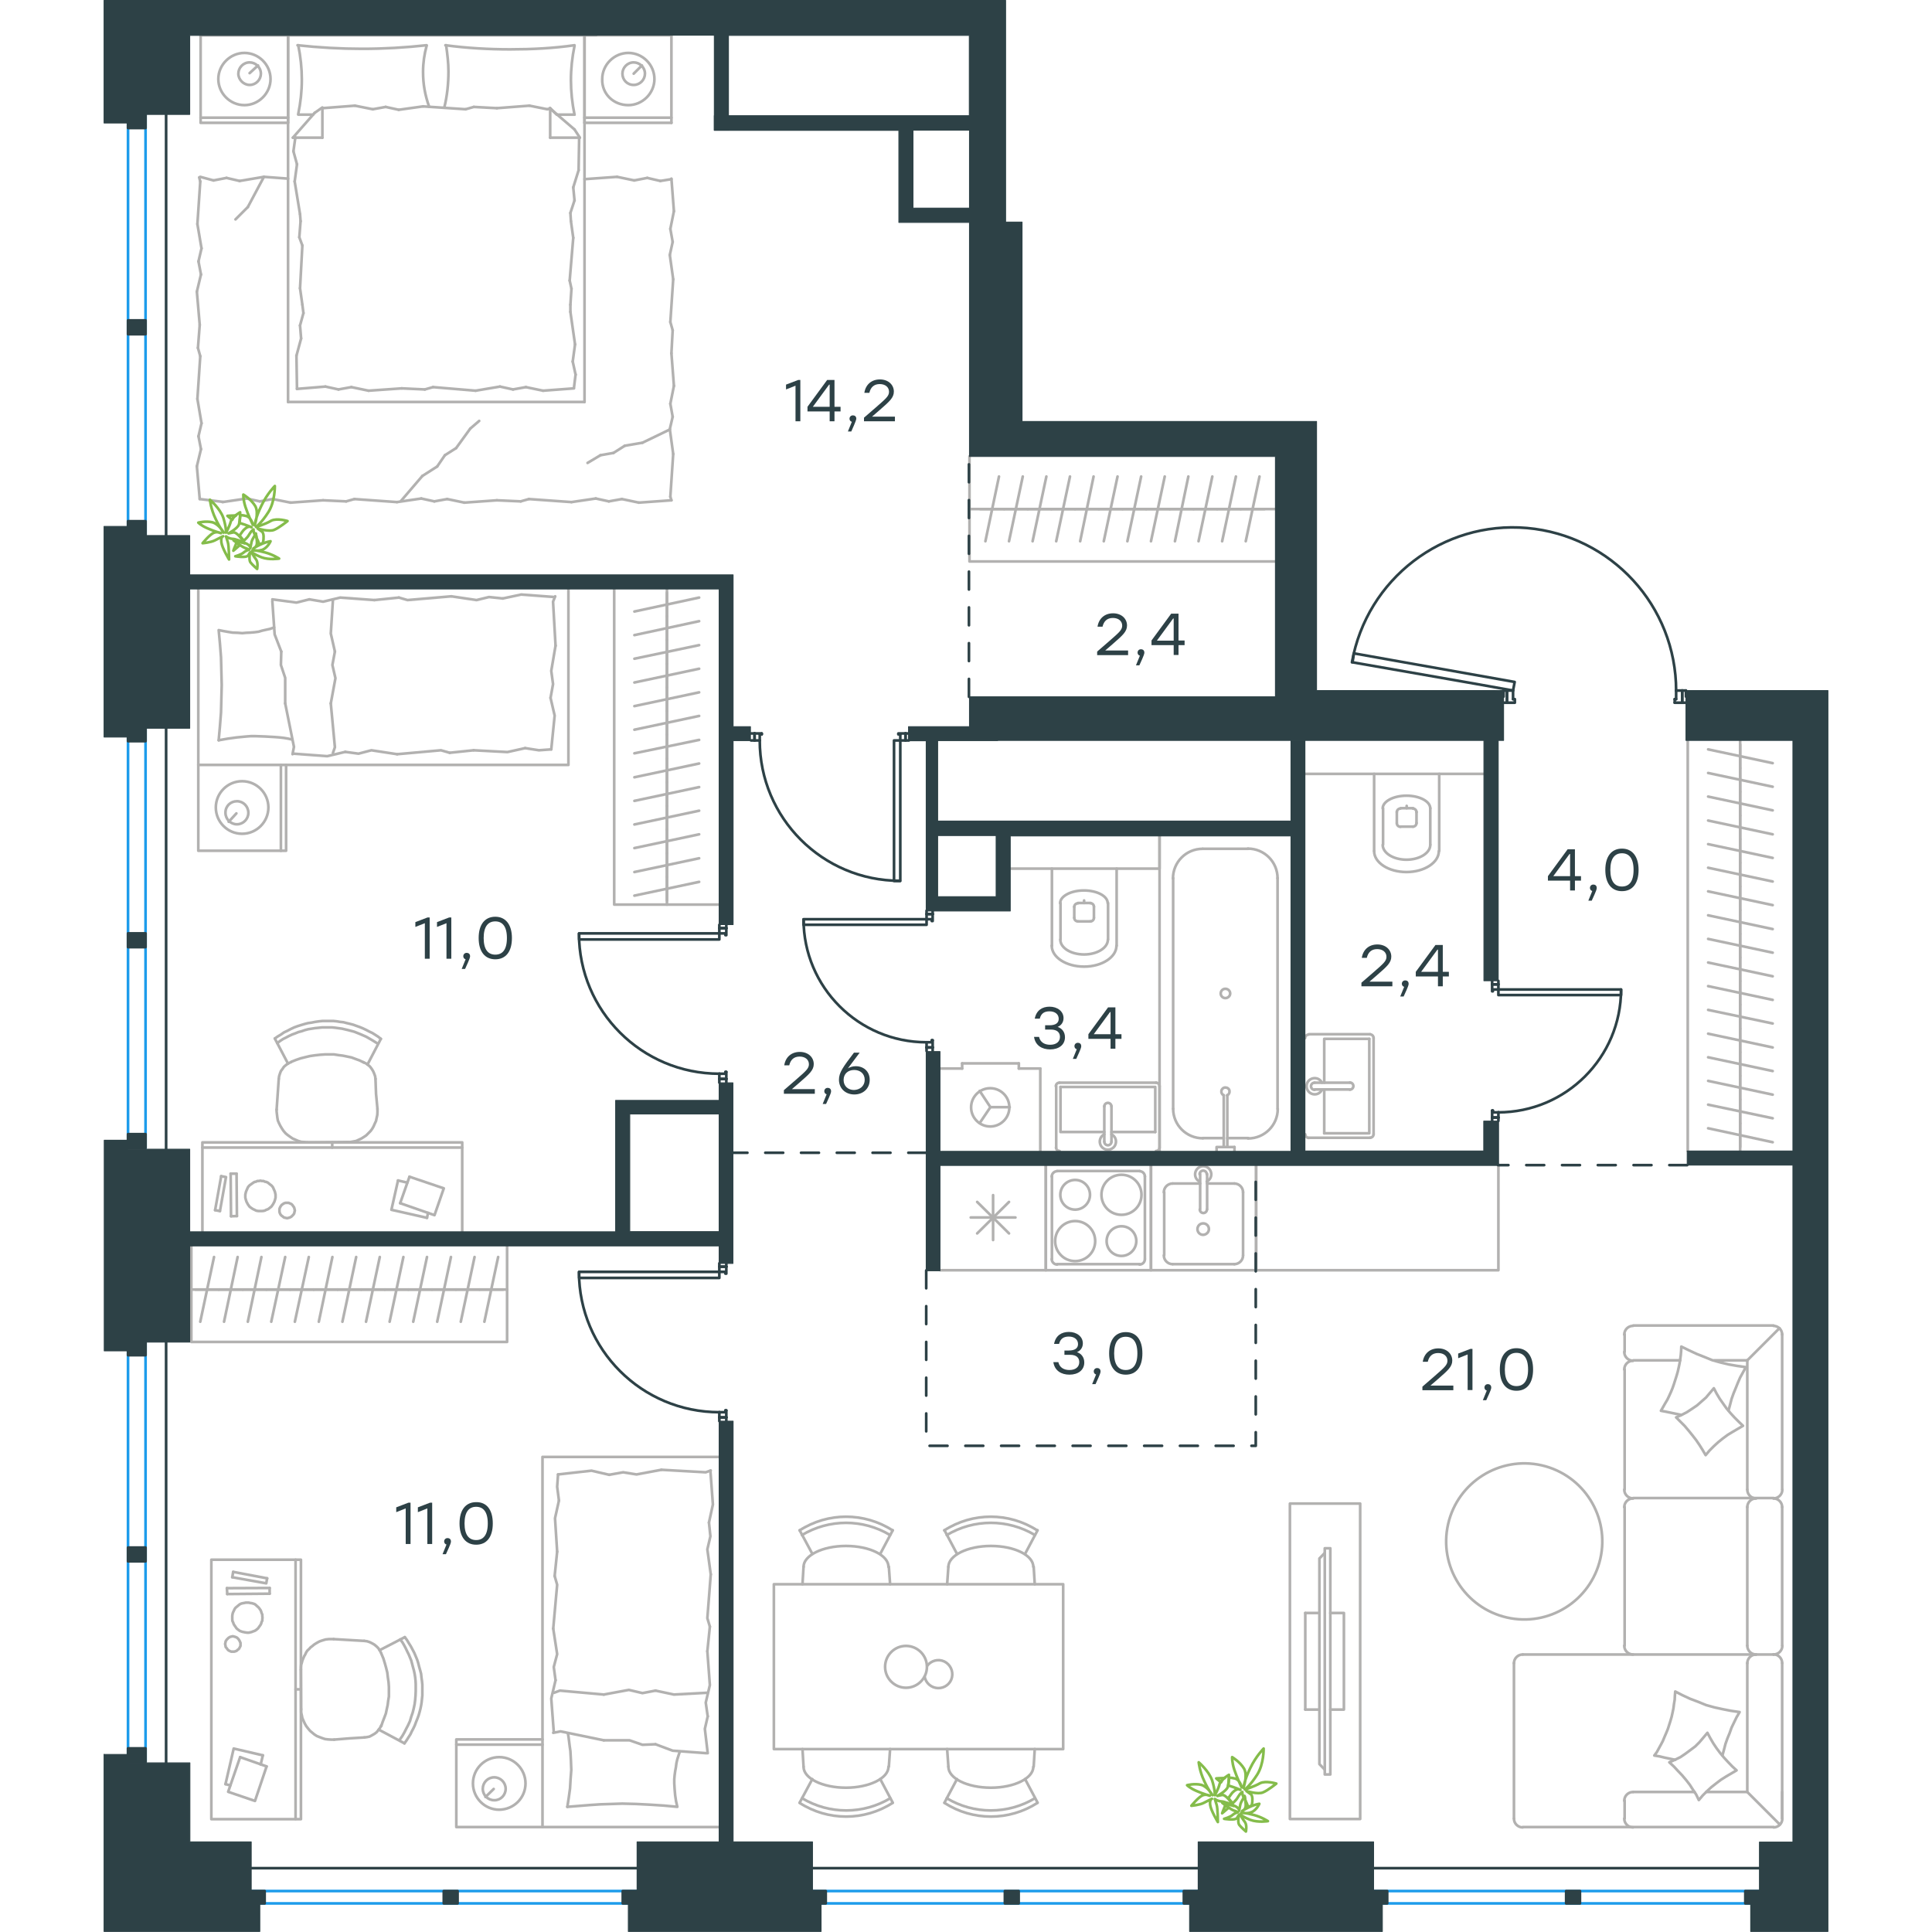 <?xml version="1.0" encoding="utf-8"?>
<!-- Generator: Adobe Illustrator 26.5.0, SVG Export Plug-In . SVG Version: 6.00 Build 0)  -->
<svg version="1.1" id="Слой_1" xmlns="http://www.w3.org/2000/svg" xmlns:xlink="http://www.w3.org/1999/xlink" x="0px" y="0px"
	 viewBox="0 0 964.5 1080.5" style="enable-background:new 0 0 964.5 1080.5;" xml:space="preserve" width="200" height="200">
<style type="text/css">
	.st0{fill:none;stroke:#B2B1B0;stroke-width:1.5;stroke-linecap:round;stroke-linejoin:round;stroke-miterlimit:22.926;}
	.st1{fill:none;stroke:#2D4146;stroke-width:1.5;stroke-linecap:round;stroke-linejoin:round;stroke-miterlimit:22.926;}
	.st2{fill:none;stroke:#1D9CEB;stroke-width:1.5;stroke-linecap:round;stroke-linejoin:round;stroke-miterlimit:22.926;}
	
		.st3{fill-rule:evenodd;clip-rule:evenodd;fill:#2D4146;stroke:#2D4146;stroke-width:0.5;stroke-linecap:round;stroke-linejoin:round;stroke-miterlimit:10;}
	.st4{fill:#2D4146;}
	
		.st5{fill:none;stroke:#2D4146;stroke-width:1.5;stroke-linecap:round;stroke-linejoin:round;stroke-miterlimit:22.926;stroke-dasharray:10;}
	.st6{fill:none;stroke:#84BC4A;stroke-width:1.5;stroke-linecap:round;stroke-linejoin:round;stroke-miterlimit:22.926;}
</style>
<g>
	<line class="st0" x1="268.9" y1="19.7" x2="317.5" y2="19.7"/>
	<line class="st0" x1="317.5" y1="68.7" x2="268.9" y2="68.7"/>
	<line class="st0" x1="268.9" y1="68.7" x2="268.9" y2="19.7"/>
	<line class="st0" x1="317.5" y1="19.7" x2="317.5" y2="68.7"/>
	<line class="st0" x1="296.4" y1="41.2" x2="301" y2="36.6"/>
	<line class="st0" x1="317.5" y1="65.8" x2="268.9" y2="65.8"/>
	<path class="st0" d="M293.4,58.8c7.9,0,14.6-6.6,14.6-14.6c0-8-6.6-14.6-14.6-14.6c-7.9,0-14.6,6.6-14.6,14.6
		C278.5,52.5,285.1,58.8,293.4,58.8z"/>
	<path class="st0" d="M296.4,47.5c3.6,0,6.3-3,6.3-6.3c0-3.6-3-6.3-6.3-6.3c-3.6,0-6.3,3-6.3,6.3C290.1,44.6,292.7,47.5,296.4,47.5z
		"/>
	<line class="st0" x1="103.1" y1="19.7" x2="268.9" y2="19.7"/>
	<line class="st0" x1="117.1" y1="64.1" x2="108.8" y2="64.1"/>
	<line class="st0" x1="249.7" y1="60.5" x2="249.7" y2="77"/>
	<line class="st0" x1="253.4" y1="64.1" x2="249.7" y2="60.5"/>
	<line class="st0" x1="103.1" y1="224.8" x2="103.1" y2="19.7"/>
	<line class="st0" x1="266.3" y1="77" x2="249.7" y2="77"/>
	<line class="st0" x1="268.9" y1="19.7" x2="268.9" y2="224.8"/>
	<line class="st0" x1="105.8" y1="77" x2="118" y2="63.1"/>
	<line class="st0" x1="118" y1="63.1" x2="122.3" y2="60.1"/>
	<line class="st0" x1="263.3" y1="64.1" x2="253.6" y2="64.1"/>
	<line class="st0" x1="122.3" y1="60.5" x2="122.3" y2="77"/>
	<line class="st0" x1="249.4" y1="60.5" x2="263.3" y2="72.4"/>
	<line class="st0" x1="263.3" y1="72.4" x2="266.3" y2="77"/>
	<line class="st0" x1="105.8" y1="77" x2="122.3" y2="77"/>
	<line class="st0" x1="179.6" y1="217.8" x2="166.7" y2="217.2"/>
	<line class="st0" x1="221.6" y1="216.2" x2="208" y2="218.5"/>
	<line class="st0" x1="236.1" y1="216.5" x2="228.9" y2="217.8"/>
	<line class="st0" x1="228.9" y1="217.8" x2="221.6" y2="216.2"/>
	<line class="st0" x1="184.2" y1="216.5" x2="179.6" y2="217.8"/>
	<line class="st0" x1="208" y1="218.5" x2="184.2" y2="216.5"/>
	<line class="st0" x1="263" y1="217.2" x2="245.7" y2="218.5"/>
	<line class="st0" x1="245.7" y1="218.5" x2="236.1" y2="216.5"/>
	<line class="st0" x1="124" y1="216.2" x2="108.1" y2="217.5"/>
	<line class="st0" x1="138.5" y1="216.5" x2="131.3" y2="217.8"/>
	<line class="st0" x1="131.3" y1="217.8" x2="124" y2="216.2"/>
	<line class="st0" x1="166.7" y1="217.2" x2="148.1" y2="218.5"/>
	<line class="st0" x1="148.1" y1="218.5" x2="138.5" y2="216.5"/>
	<line class="st0" x1="103.1" y1="224.8" x2="268.9" y2="224.8"/>
	<path class="st0" d="M180.6,25.3c-11.9,1.3-23.8,2-36.1,2c-11.9,0-24.2-0.7-36.1-2"/>
	<path class="st0" d="M182,59.7c-2.3-6.6-3.4-12.5-3.4-19.5c0-5,0.7-9.9,2-14.6"/>
	<path class="st0" d="M108.8,25.3c1.3,6.3,2,12.9,2,19.2c0,6.6-0.7,12.9-2,19.2"/>
	<path class="st0" d="M191.5,25.3c0.7,5,1.3,9.9,1.3,14.6c0,7-0.7,13.6-2.3,20.2"/>
	<line class="st0" x1="261" y1="119.1" x2="261.3" y2="123.7"/>
	<line class="st0" x1="262.6" y1="104.8" x2="263.3" y2="112.1"/>
	<line class="st0" x1="263.3" y1="112.1" x2="261" y2="119.1"/>
	<line class="st0" x1="265.9" y1="77" x2="265.6" y2="95.2"/>
	<line class="st0" x1="265.6" y1="95.2" x2="262.6" y2="104.8"/>
	<line class="st0" x1="261.6" y1="161.5" x2="261" y2="170.4"/>
	<line class="st0" x1="261.3" y1="123.7" x2="262.6" y2="133"/>
	<line class="st0" x1="260.6" y1="156.9" x2="261.6" y2="161.5"/>
	<line class="st0" x1="262.6" y1="133" x2="260.6" y2="156.9"/>
	<line class="st0" x1="261" y1="170.4" x2="261" y2="174.4"/>
	<line class="st0" x1="262.3" y1="202.2" x2="263.9" y2="209.5"/>
	<line class="st0" x1="263.9" y1="209.5" x2="263" y2="216.8"/>
	<line class="st0" x1="261" y1="174.4" x2="263.6" y2="192.6"/>
	<line class="st0" x1="263.6" y1="192.6" x2="262.3" y2="202.2"/>
	<line class="st0" x1="111.7" y1="175.1" x2="111.1" y2="170.4"/>
	<line class="st0" x1="110.4" y1="189.3" x2="109.8" y2="182"/>
	<line class="st0" x1="109.8" y1="182" x2="111.7" y2="175.1"/>
	<line class="st0" x1="108.1" y1="217.5" x2="107.8" y2="198.9"/>
	<line class="st0" x1="107.8" y1="198.9" x2="110.4" y2="189.3"/>
	<line class="st0" x1="109.4" y1="132.7" x2="110.1" y2="123.7"/>
	<line class="st0" x1="111.1" y1="170.4" x2="109.8" y2="161.2"/>
	<line class="st0" x1="111.1" y1="137.3" x2="109.4" y2="132.7"/>
	<line class="st0" x1="109.8" y1="161.2" x2="111.1" y2="137.3"/>
	<line class="st0" x1="110.1" y1="123.7" x2="109.8" y2="119.8"/>
	<line class="st0" x1="107.1" y1="77.4" x2="107.1" y2="76.7"/>
	<line class="st0" x1="108.1" y1="91.9" x2="106.1" y2="84.6"/>
	<line class="st0" x1="106.1" y1="84.6" x2="107.1" y2="77.4"/>
	<line class="st0" x1="109.8" y1="119.8" x2="106.8" y2="101.5"/>
	<line class="st0" x1="106.8" y1="101.5" x2="108.1" y2="91.9"/>
	<path class="st0" d="M263.3,25.3c-11.9,1.7-23.8,2.3-36.1,2.3c-11.9,0-24.2-0.7-36.1-2.3"/>
	<path class="st0" d="M263.3,64.1c-1.3-6.3-2-12.9-2-19.2c0-6.6,0.7-12.9,2-19.2"/>
	<line class="st0" x1="207" y1="59.8" x2="219.9" y2="60.5"/>
	<line class="st0" x1="165" y1="61.4" x2="178.6" y2="59.5"/>
	<line class="st0" x1="150.5" y1="61.1" x2="157.7" y2="59.8"/>
	<line class="st0" x1="157.7" y1="59.8" x2="165" y2="61.4"/>
	<line class="st0" x1="202.4" y1="61.1" x2="207" y2="59.8"/>
	<line class="st0" x1="178.6" y1="59.5" x2="202.4" y2="61.1"/>
	<line class="st0" x1="122.3" y1="60.5" x2="140.5" y2="59.1"/>
	<line class="st0" x1="140.5" y1="59.1" x2="150.5" y2="61.1"/>
	<line class="st0" x1="248.1" y1="61.1" x2="249.7" y2="60.8"/>
	<line class="st0" x1="219.9" y1="60.5" x2="238.1" y2="59.1"/>
	<line class="st0" x1="238.1" y1="59.1" x2="248.1" y2="61.1"/>
	<line class="st0" x1="54.2" y1="19.7" x2="103.1" y2="19.7"/>
	<line class="st0" x1="103.1" y1="68.7" x2="54.2" y2="68.7"/>
	<line class="st0" x1="54.2" y1="68.4" x2="54.2" y2="19.7"/>
	<line class="st0" x1="103.1" y1="19.7" x2="103.1" y2="68.4"/>
	<line class="st0" x1="81.6" y1="40.9" x2="86.3" y2="36.6"/>
	<line class="st0" x1="103.1" y1="65.8" x2="54.2" y2="65.8"/>
	<line class="st0" x1="311.3" y1="101.2" x2="317.5" y2="100.2"/>
	<line class="st0" x1="296.7" y1="100.9" x2="304" y2="99.5"/>
	<line class="st0" x1="304" y1="99.5" x2="311.3" y2="101.2"/>
	<line class="st0" x1="268.9" y1="100.2" x2="287.1" y2="98.9"/>
	<line class="st0" x1="287.1" y1="98.9" x2="296.7" y2="100.9"/>
	<line class="st0" x1="318.2" y1="184.7" x2="317.5" y2="197.6"/>
	<line class="st0" x1="316.6" y1="142.6" x2="318.5" y2="156.2"/>
	<line class="st0" x1="316.9" y1="128" x2="318.2" y2="135.3"/>
	<line class="st0" x1="318.2" y1="135.3" x2="316.6" y2="142.6"/>
	<line class="st0" x1="316.9" y1="180.1" x2="318.2" y2="184.7"/>
	<line class="st0" x1="318.5" y1="156.2" x2="316.9" y2="180.1"/>
	<line class="st0" x1="317.5" y1="99.9" x2="318.9" y2="118.1"/>
	<line class="st0" x1="318.9" y1="118.1" x2="316.9" y2="128"/>
	<line class="st0" x1="316.6" y1="240" x2="318.5" y2="253.9"/>
	<line class="st0" x1="316.9" y1="225.8" x2="318.2" y2="233.1"/>
	<line class="st0" x1="318.2" y1="233.1" x2="316.6" y2="240"/>
	<line class="st0" x1="316.9" y1="277.8" x2="317.5" y2="279.8"/>
	<line class="st0" x1="318.5" y1="253.9" x2="316.9" y2="277.8"/>
	<line class="st0" x1="317.5" y1="197.6" x2="318.9" y2="215.8"/>
	<line class="st0" x1="318.9" y1="215.8" x2="316.9" y2="225.8"/>
	<line class="st0" x1="233.2" y1="280.4" x2="219.9" y2="279.8"/>
	<line class="st0" x1="275.2" y1="278.8" x2="261.6" y2="280.8"/>
	<line class="st0" x1="289.8" y1="279.1" x2="282.5" y2="280.4"/>
	<line class="st0" x1="282.5" y1="280.4" x2="275.2" y2="278.8"/>
	<line class="st0" x1="237.8" y1="279.1" x2="233.2" y2="280.4"/>
	<line class="st0" x1="261.6" y1="280.8" x2="237.8" y2="279.1"/>
	<line class="st0" x1="317.5" y1="279.8" x2="299.3" y2="281.1"/>
	<line class="st0" x1="299.3" y1="281.1" x2="289.8" y2="279.1"/>
	<line class="st0" x1="135.6" y1="280.4" x2="122.7" y2="279.8"/>
	<line class="st0" x1="177.6" y1="278.8" x2="164" y2="280.8"/>
	<line class="st0" x1="192.1" y1="279.1" x2="184.9" y2="280.4"/>
	<line class="st0" x1="184.9" y1="280.4" x2="177.6" y2="278.8"/>
	<line class="st0" x1="140.2" y1="279.1" x2="135.6" y2="280.4"/>
	<line class="st0" x1="164" y1="280.8" x2="140.2" y2="279.1"/>
	<line class="st0" x1="219.9" y1="279.8" x2="201.7" y2="281.1"/>
	<line class="st0" x1="201.7" y1="281.1" x2="192.1" y2="279.1"/>
	<line class="st0" x1="66.8" y1="280.7" x2="53.7" y2="279.1"/>
	<line class="st0" x1="80" y1="278.8" x2="66.4" y2="280.8"/>
	<line class="st0" x1="94.5" y1="279.1" x2="87.3" y2="280.4"/>
	<line class="st0" x1="87.3" y1="280.4" x2="80" y2="278.8"/>
	<line class="st0" x1="122.7" y1="279.8" x2="104.5" y2="281.1"/>
	<line class="st0" x1="104.5" y1="281.1" x2="94.5" y2="279.1"/>
	<line class="st0" x1="52.7" y1="194.6" x2="53.7" y2="181.7"/>
	<line class="st0" x1="54.7" y1="236.7" x2="52.4" y2="223.1"/>
	<line class="st0" x1="54.4" y1="251.2" x2="53" y2="244"/>
	<line class="st0" x1="53" y1="244" x2="54.7" y2="236.7"/>
	<line class="st0" x1="54" y1="199.2" x2="52.7" y2="194.6"/>
	<line class="st0" x1="52.4" y1="223.1" x2="54" y2="199.2"/>
	<line class="st0" x1="53.7" y1="279.1" x2="52.1" y2="260.8"/>
	<line class="st0" x1="52.1" y1="260.8" x2="54.4" y2="251.2"/>
	<line class="st0" x1="54.7" y1="138.9" x2="52.4" y2="125.3"/>
	<line class="st0" x1="54.4" y1="153.5" x2="53" y2="146.2"/>
	<line class="st0" x1="53" y1="146.2" x2="54.7" y2="138.9"/>
	<line class="st0" x1="54" y1="101.5" x2="53.4" y2="99.2"/>
	<line class="st0" x1="52.4" y1="125.3" x2="54" y2="101.5"/>
	<line class="st0" x1="53.7" y1="181.7" x2="52.1" y2="163.1"/>
	<line class="st0" x1="52.1" y1="163.1" x2="54.4" y2="153.5"/>
	<line class="st0" x1="76" y1="101.2" x2="89.6" y2="98.9"/>
	<line class="st0" x1="61.4" y1="100.9" x2="68.7" y2="99.5"/>
	<line class="st0" x1="68.7" y1="99.5" x2="76" y2="101.2"/>
	<line class="st0" x1="89.6" y1="98.9" x2="103.1" y2="99.9"/>
	<line class="st0" x1="54" y1="98.9" x2="61.4" y2="100.9"/>
	<line class="st0" x1="197.1" y1="250.6" x2="205" y2="239.7"/>
	<line class="st0" x1="186.5" y1="260.9" x2="190.8" y2="254.6"/>
	<line class="st0" x1="190.8" y1="254.6" x2="197.1" y2="250.6"/>
	<line class="st0" x1="205" y1="239.7" x2="210" y2="235.4"/>
	<line class="st0" x1="166.3" y1="280.1" x2="178.2" y2="266.2"/>
	<line class="st0" x1="178.2" y1="266.2" x2="186.5" y2="260.9"/>
	<line class="st0" x1="89.6" y1="98.9" x2="80.6" y2="115.8"/>
	<line class="st0" x1="80.6" y1="115.8" x2="73.7" y2="122.7"/>
	<line class="st0" x1="277.8" y1="254.6" x2="270.6" y2="258.9"/>
	<line class="st0" x1="291.4" y1="249.3" x2="285.1" y2="253.3"/>
	<line class="st0" x1="285.1" y1="253.3" x2="277.8" y2="254.6"/>
	<line class="st0" x1="316.6" y1="240.2" x2="301.3" y2="247.6"/>
	<line class="st0" x1="301.3" y1="247.6" x2="291.4" y2="249.3"/>
	<path class="st0" d="M78.7,58.8c7.9,0,14.6-6.6,14.6-14.6c0-8-6.6-14.6-14.6-14.6c-7.9,0-14.6,6.6-14.6,14.6
		C64.1,52.2,70.7,58.8,78.7,58.8z"/>
	<path class="st0" d="M81.6,47.5c3.6,0,6.3-3,6.3-6.3c0-3.6-3-6.3-6.3-6.3c-3.6,0-6.3,3-6.3,6.3C75.3,44.6,78.3,47.5,81.6,47.5z"/>
</g>
<line class="st1" x1="460.2" y1="585.8" x2="460.2" y2="587.8"/>
<polyline class="st1" points="460.2,509.3 460.2,511.2 460.2,514.1 "/>
<line class="st1" x1="460.2" y1="582.9" x2="460.2" y2="585.8"/>
<path class="st1" d="M391.4,514.2c0,37.9,30.8,68.7,68.7,68.7"/>
<line class="st1" x1="463.6" y1="585.8" x2="463.6" y2="581.8"/>
<line class="st1" x1="463.6" y1="511.2" x2="463.6" y2="509.3"/>
<line class="st1" x1="460.2" y1="514.1" x2="463.1" y2="514.1"/>
<polyline class="st1" points="463.6,511.2 463.6,515.1 463.1,515.1 463.1,514.1 "/>
<line class="st1" x1="463.1" y1="582.9" x2="463.1" y2="581.8"/>
<line class="st1" x1="463.6" y1="587.8" x2="463.6" y2="585.8"/>
<line class="st1" x1="460.2" y1="582.9" x2="463.1" y2="582.9"/>
<line class="st1" x1="463.1" y1="581.8" x2="463.6" y2="581.8"/>
<line class="st1" x1="460.2" y1="511.2" x2="463.6" y2="511.2"/>
<line class="st1" x1="460.2" y1="585.8" x2="463.6" y2="585.8"/>
<line class="st1" x1="460.2" y1="511.2" x2="463.6" y2="511.2"/>
<line class="st1" x1="460.2" y1="585.8" x2="463.6" y2="585.8"/>
<polygon class="st1" points="438.6,514.1 391.4,514.1 391.4,517.2 412.9,517.2 460.2,517.2 460.2,514.1 "/>
<line class="st1" x1="344.3" y1="603.4" x2="344.3" y2="605.5"/>
<polyline class="st1" points="344.3,517.2 344.3,519.1 344.3,522 "/>
<line class="st1" x1="344.3" y1="600.5" x2="344.3" y2="603.4"/>
<path class="st1" d="M265.8,522.1c0,43.3,35.1,78.4,78.5,78.4"/>
<line class="st1" x1="348.2" y1="603.4" x2="348.2" y2="599.5"/>
<line class="st1" x1="348.2" y1="519.1" x2="348.2" y2="517.2"/>
<line class="st1" x1="344.3" y1="522" x2="347.7" y2="522"/>
<polyline class="st1" points="348.2,519.1 348.2,523 347.7,523 347.7,522 "/>
<line class="st1" x1="347.7" y1="600.5" x2="347.7" y2="599.5"/>
<line class="st1" x1="348.2" y1="605.5" x2="348.2" y2="603.4"/>
<line class="st1" x1="344.3" y1="600.5" x2="347.7" y2="600.5"/>
<line class="st1" x1="347.7" y1="599.5" x2="348.2" y2="599.5"/>
<line class="st1" x1="344.3" y1="519.1" x2="348.2" y2="519.1"/>
<line class="st1" x1="344.3" y1="603.4" x2="348.2" y2="603.4"/>
<line class="st1" x1="344.3" y1="519.1" x2="348.2" y2="519.1"/>
<line class="st1" x1="344.3" y1="603.4" x2="348.2" y2="603.4"/>
<polygon class="st1" points="322.9,522 265.9,522 265.9,525.4 287.4,525.4 344.3,525.4 344.3,522 "/>
<line class="st1" x1="344.3" y1="792.7" x2="344.3" y2="794.8"/>
<polyline class="st1" points="344.3,706.5 344.3,708.4 344.3,711.3 "/>
<line class="st1" x1="344.3" y1="789.8" x2="344.3" y2="792.7"/>
<path class="st1" d="M265.8,711.4c0,43.3,35.1,78.4,78.5,78.4"/>
<line class="st1" x1="348.2" y1="792.7" x2="348.2" y2="788.8"/>
<line class="st1" x1="348.2" y1="708.4" x2="348.2" y2="706.5"/>
<line class="st1" x1="344.3" y1="711.3" x2="347.7" y2="711.3"/>
<polyline class="st1" points="348.2,708.4 348.2,712.3 347.7,712.3 347.7,711.3 "/>
<line class="st1" x1="347.7" y1="789.8" x2="347.7" y2="788.8"/>
<line class="st1" x1="348.2" y1="794.8" x2="348.2" y2="792.7"/>
<line class="st1" x1="344.3" y1="789.8" x2="347.7" y2="789.8"/>
<line class="st1" x1="347.7" y1="788.8" x2="348.2" y2="788.8"/>
<line class="st1" x1="344.3" y1="708.4" x2="348.2" y2="708.4"/>
<line class="st1" x1="344.3" y1="792.7" x2="348.2" y2="792.7"/>
<line class="st1" x1="344.3" y1="708.4" x2="348.2" y2="708.4"/>
<line class="st1" x1="344.3" y1="792.7" x2="348.2" y2="792.7"/>
<polygon class="st1" points="322.9,711.3 265.9,711.3 265.9,714.7 287.4,714.7 344.3,714.7 344.3,711.3 "/>
<line class="st1" x1="780" y1="625" x2="780" y2="626.9"/>
<polyline class="st1" points="780,548.6 780,550.5 780,553.4 "/>
<line class="st1" x1="780" y1="622.1" x2="780" y2="625"/>
<path class="st1" d="M779.9,622.1c37.9,0,68.7-30.8,68.7-68.7"/>
<line class="st1" x1="776.5" y1="625" x2="776.5" y2="621.1"/>
<line class="st1" x1="776.5" y1="550.5" x2="776.5" y2="548.6"/>
<line class="st1" x1="780" y1="553.4" x2="776.9" y2="553.4"/>
<polyline class="st1" points="776.5,550.5 776.5,554.4 776.9,554.4 776.9,553.4 "/>
<line class="st1" x1="776.9" y1="622.1" x2="776.9" y2="621.1"/>
<line class="st1" x1="776.5" y1="626.9" x2="776.5" y2="625"/>
<line class="st1" x1="780" y1="622.1" x2="776.9" y2="622.1"/>
<line class="st1" x1="776.9" y1="621.1" x2="776.5" y2="621.1"/>
<line class="st1" x1="780" y1="550.5" x2="776.5" y2="550.5"/>
<line class="st1" x1="780" y1="625" x2="776.5" y2="625"/>
<line class="st1" x1="780" y1="550.5" x2="776.5" y2="550.5"/>
<line class="st1" x1="780" y1="625" x2="776.5" y2="625"/>
<polygon class="st1" points="848.6,553.4 848.6,556.5 827.1,556.5 780,556.5 780,553.4 801.6,553.4 "/>
<line class="st1" x1="364" y1="414.1" x2="362" y2="414.1"/>
<polyline class="st1" points="450.3,414.1 448.4,414.1 445.5,414.1 "/>
<line class="st1" x1="366.9" y1="414.1" x2="364" y2="414.1"/>
<path class="st1" d="M366.9,414.2c0,43.3,35.1,78.4,78.4,78.4"/>
<line class="st1" x1="364" y1="410.2" x2="368" y2="410.2"/>
<line class="st1" x1="448.4" y1="410.2" x2="450.3" y2="410.2"/>
<line class="st1" x1="445.5" y1="414.1" x2="445.5" y2="410.7"/>
<polyline class="st1" points="448.4,410.2 444.4,410.2 444.4,410.7 445.5,410.7 "/>
<line class="st1" x1="366.9" y1="410.7" x2="368" y2="410.7"/>
<line class="st1" x1="362" y1="410.2" x2="364" y2="410.2"/>
<line class="st1" x1="366.9" y1="414.1" x2="366.9" y2="410.7"/>
<line class="st1" x1="368" y1="410.7" x2="368" y2="410.2"/>
<line class="st1" x1="448.4" y1="414.1" x2="448.4" y2="410.2"/>
<line class="st1" x1="364" y1="414.1" x2="364" y2="410.2"/>
<line class="st1" x1="448.4" y1="414.1" x2="448.4" y2="410.2"/>
<line class="st1" x1="364" y1="414.1" x2="364" y2="410.2"/>
<polygon class="st1" points="445.5,492.7 442,492.7 442,471.1 442,414.1 445.5,414.1 445.5,435.8 "/>
<line class="st1" x1="882.8" y1="386.2" x2="884.9" y2="386.2"/>
<polyline class="st1" points="782.9,386.2 784.8,386.2 788.2,386.2 "/>
<line class="st1" x1="879.4" y1="386.2" x2="882.8" y2="386.2"/>
<path class="st1" d="M879.4,386.3c0-47.4-36.2-86.8-83.4-91c-47.1-4.1-89.6,28.5-97.9,75.1"/>
<line class="st1" x1="882.8" y1="393" x2="878.6" y2="393"/>
<line class="st1" x1="784.8" y1="393" x2="782.9" y2="393"/>
<line class="st1" x1="788.2" y1="386.2" x2="788.2" y2="391"/>
<polyline class="st1" points="784.8,393 789.2,393 789.2,391 788.2,391 "/>
<polyline class="st1" points="782.9,386.2 782.9,386.7 782.9,389.6 "/>
<line class="st1" x1="879.4" y1="391" x2="878.6" y2="391"/>
<line class="st1" x1="884.9" y1="393" x2="882.8" y2="393"/>
<polyline class="st1" points="884.9,386.2 884.9,386.7 884.9,389.6 "/>
<line class="st1" x1="879.4" y1="386.2" x2="879.4" y2="391"/>
<line class="st1" x1="878.6" y1="391" x2="878.6" y2="393"/>
<line class="st1" x1="784.8" y1="386.2" x2="784.8" y2="393"/>
<line class="st1" x1="882.8" y1="386.2" x2="882.8" y2="393"/>
<line class="st1" x1="784.8" y1="386.2" x2="784.8" y2="393"/>
<line class="st1" x1="882.8" y1="386.2" x2="882.8" y2="393"/>
<polygon class="st1" points="698.4,370.4 699.2,365.4 720.5,369.2 789.1,381.4 788.2,386.2 767,382.4 "/>
<g>
	<line class="st0" x1="51.2" y1="721.2" x2="64.4" y2="721.2"/>
	<line class="st0" x1="61.7" y1="703" x2="54" y2="739.2"/>
	<line class="st0" x1="64.4" y1="721.2" x2="77.8" y2="721.2"/>
	<line class="st0" x1="74.9" y1="703" x2="67.3" y2="739.2"/>
	<line class="st0" x1="77.8" y1="721.2" x2="91" y2="721.2"/>
	<line class="st0" x1="88.2" y1="703" x2="80.6" y2="739.2"/>
	<line class="st0" x1="91" y1="721.2" x2="104.2" y2="721.2"/>
	<line class="st0" x1="101.5" y1="703" x2="93.7" y2="739.2"/>
	<line class="st0" x1="104.2" y1="721.2" x2="117.4" y2="721.2"/>
	<line class="st0" x1="114.7" y1="703" x2="106.9" y2="739.2"/>
	<line class="st0" x1="117.4" y1="721.2" x2="130.8" y2="721.2"/>
	<line class="st0" x1="127.9" y1="703" x2="120.3" y2="739.2"/>
	<line class="st0" x1="130.8" y1="721.2" x2="144" y2="721.2"/>
	<line class="st0" x1="141.2" y1="703" x2="133.5" y2="739.2"/>
	<line class="st0" x1="49" y1="721.2" x2="225.6" y2="721.2"/>
	<line class="st0" x1="144" y1="721.2" x2="157.2" y2="721.2"/>
	<line class="st0" x1="154.4" y1="703" x2="146.7" y2="739.2"/>
	<line class="st0" x1="157.2" y1="721.2" x2="170.4" y2="721.2"/>
	<line class="st0" x1="167.6" y1="703" x2="159.9" y2="739.2"/>
	<line class="st0" x1="170.4" y1="721.2" x2="183.6" y2="721.2"/>
	<line class="st0" x1="180.8" y1="703" x2="173.1" y2="739.2"/>
	<line class="st0" x1="183.6" y1="721.2" x2="197" y2="721.2"/>
	<line class="st0" x1="194.2" y1="703" x2="186.5" y2="739.2"/>
	<line class="st0" x1="197" y1="721.2" x2="210.2" y2="721.2"/>
	<line class="st0" x1="207.4" y1="703" x2="199.7" y2="739.2"/>
	<line class="st0" x1="210.2" y1="721.2" x2="223.4" y2="721.2"/>
	<line class="st0" x1="220.6" y1="703" x2="212.9" y2="739.2"/>
	<polyline class="st0" points="225.6,696.7 225.6,750.5 49,750.5 49,696.7 	"/>
</g>
<line class="st0" x1="107.3" y1="944.8" x2="110.3" y2="944.8"/>
<polygon class="st0" points="71.9,904.7 71.9,903.8 72,903 72.2,902.1 72.5,901.4 72.9,900.6 73.2,899.9 73.7,899.2 74.3,898.7 
	74.9,898.2 75.6,897.6 76.3,897.1 77,896.8 77.9,896.6 78.5,896.5 79.4,896.3 80.3,896.3 81.1,896.3 82,896.5 82.8,896.6 
	83.5,896.8 84.4,897.1 85.1,897.6 85.7,898.2 86.3,898.7 86.8,899.2 87.3,899.9 87.8,900.6 88.1,901.4 88.3,902.1 88.7,903 
	88.7,903.8 88.8,904.7 88.7,905.6 88.7,906.4 88.3,907.1 88.1,907.9 87.8,908.6 87.3,909.3 86.8,910 86.3,910.7 85.7,911.2 
	85.1,911.7 84.4,912.1 83.5,912.4 82.8,912.7 82,912.9 81.1,913.1 80.3,913.1 78.9,912.9 77.5,912.6 76.1,912.1 74.9,911.2 
	74.3,910.7 73.7,909.8 73.2,909.1 72.7,908.3 72.4,907.4 72,906.6 71.9,905.7 "/>
<polygon class="st0" points="67.9,919.4 68.1,918.6 68.2,917.9 68.8,917 69.3,916.5 69.8,916 70.6,915.5 71.3,915.3 72.2,915.1 
	73,915.3 73.7,915.5 74.4,915.8 74.9,916.2 75.6,917 76.1,917.9 76.5,918.8 76.5,919.4 76.5,920.5 76.1,921.3 75.6,922.2 
	74.9,922.7 74.4,923.2 73.7,923.5 73,923.7 72.2,923.7 71.3,923.7 70.6,923.4 69.8,923 69.3,922.5 68.8,921.8 68.2,921.1 
	68.1,920.3 "/>
<polyline class="st0" points="71.9,882.1 90.9,885.5 91.4,882.7 "/>
<line class="st0" x1="76.3" y1="982.7" x2="91.1" y2="987.9"/>
<line class="st0" x1="91.4" y1="882.7" x2="72.4" y2="879.1"/>
<line class="st0" x1="92.8" y1="891.3" x2="92.8" y2="888.1"/>
<line class="st0" x1="72.4" y1="879.1" x2="71.9" y2="882.1"/>
<line class="st0" x1="92.8" y1="888.1" x2="68.9" y2="888.2"/>
<line class="st0" x1="89" y1="981.7" x2="87.8" y2="986.8"/>
<polyline class="st0" points="91.1,987.9 84.6,1007.2 69.6,1002.1 76.3,982.7 "/>
<line class="st0" x1="69.1" y1="891.5" x2="92.8" y2="891.3"/>
<polyline class="st0" points="68.1,997.8 72.7,977.9 89,981.7 "/>
<line class="st0" x1="68.9" y1="888.2" x2="69.1" y2="891.5"/>
<line class="st0" x1="70.8" y1="998.5" x2="68.1" y2="997.8"/>
<line class="st0" x1="107.3" y1="872.3" x2="107.3" y2="1017.3"/>
<rect x="60.2" y="872.3" class="st0" width="50.1" height="145.1"/>
<polyline class="st0" points="145.7,917.7 147.3,917.9 148.8,918.4 150.2,919.1 151.4,919.8 152.6,920.8 153.6,921.8 154.5,923.2 
	155.2,924.6 "/>
<polyline class="st0" points="155.2,965 154.5,966.4 153.6,967.6 152.6,968.8 151.4,969.7 150,970.5 148.7,971.2 147.3,971.5 
	145.7,971.7 "/>
<polyline class="st0" points="128.9,972.9 127.2,972.9 125.5,972.8 123.8,972.6 122.3,972.1 120.7,971.5 119.2,970.9 117.8,970 
	116.6,969 115.4,968 114.4,966.8 113.3,965.4 112.5,964 111.8,962.5 111.1,960.9 110.8,959.4 110.4,957.7 110.4,955.9 "/>
<polyline class="st0" points="168.4,915.6 169.6,917.2 170.6,918.9 171.8,920.8 172.7,922.5 173.7,924.4 174.5,926.3 175.3,928.2 
	175.9,930.1 176.4,932.1 177,934.2 177.5,936.1 177.7,938.1 178,940.2 178.2,942.2 178.2,944.3 178.2,946.4 178.2,948.2 178,950.1 
	177.8,952 177.5,953.9 177.1,955.8 176.6,957.7 176.1,959.4 175.4,961.3 174.7,963 174,964.9 173.2,966.6 172.3,968.3 171.5,970 
	170.4,971.7 169.4,973.3 168.2,975 "/>
<polyline class="st0" points="155.3,924.9 156.4,927.5 157.2,930.1 157.9,932.6 158.6,935.4 158.9,938 159.3,940.7 159.5,943.4 
	159.5,946.2 159.5,948.8 159.1,951.2 158.8,953.6 158.3,955.9 157.8,958.3 156.9,960.7 156,963 155.2,965.4 "/>
<polyline class="st0" points="165.8,916.9 167,918.4 168,920.1 168.9,921.8 169.7,923.5 170.6,925.3 171.3,927 172,928.7 
	172.5,930.6 173,932.5 173.5,934.3 173.9,936.2 174.2,938.1 174.4,940 174.5,941.9 174.5,943.9 174.5,945.8 174.4,948.2 
	174.2,950.6 173.9,953 173.4,955.4 172.8,957.8 172,960.1 171.3,962.5 170.3,964.7 169.2,966.8 168.2,968.8 167,970.9 165.6,972.9 
	"/>
<polyline class="st0" points="110.3,933.8 110.3,932.5 110.4,931.1 110.8,929.9 111.1,928.7 111.6,927.5 112.1,926.3 112.7,925.3 
	113.3,924 114,923 114.9,922.2 115.7,921.3 116.8,920.5 117.6,919.8 118.7,919.1 119.9,918.4 120.9,917.9 122.4,917.4 124.1,916.9 
	125.9,916.7 127.6,916.7 128.6,916.7 "/>
<line class="st0" x1="168.2" y1="975" x2="153.8" y2="967.3"/>
<line class="st0" x1="168.4" y1="915.6" x2="154.3" y2="922.9"/>
<line class="st0" x1="128.6" y1="916.7" x2="145.7" y2="917.7"/>
<polyline class="st0" points="128.9,972.9 137.5,972.2 145.7,971.7 "/>
<line class="st0" x1="110.3" y1="933.8" x2="110.4" y2="955.9"/>
<rect x="663.4" y="840.9" class="st0" width="39.3" height="176.4"/>
<line class="st0" x1="672" y1="956.1" x2="679.9" y2="956.1"/>
<line class="st0" x1="672" y1="902.1" x2="679.9" y2="902.1"/>
<polyline class="st0" points="682.9,868.5 679.9,871.6 679.9,986.6 682.9,989.7 "/>
<rect x="682.9" y="865.9" class="st0" width="3.1" height="126.5"/>
<polyline class="st0" points="686,902.1 693.6,902.1 693.6,956.1 686,956.1 "/>
<line class="st0" x1="672" y1="956.1" x2="672" y2="902.1"/>
<path class="st0" d="M751.9,852.3c-5.4,23.5,9.3,46.9,32.8,52.3c23.5,5.4,46.9-9.3,52.3-32.8c5.4-23.5-9.3-46.9-32.8-52.3
	C780.8,814.2,757.3,828.8,751.9,852.3"/>
<path class="st0" d="M471.5,1005.7c15.2,9.1,34.1,9.1,49.3,0"/>
<path class="st0" d="M470.2,1008.3c15.8,10.2,36.1,10.2,52,0"/>
<line class="st0" x1="477.2" y1="995" x2="470.2" y2="1008.2"/>
<line class="st0" x1="515.3" y1="995" x2="522.3" y2="1008.2"/>
<line class="st0" x1="520.1" y1="988" x2="520.7" y2="978.2"/>
<line class="st0" x1="472.4" y1="988" x2="471.7" y2="978.2"/>
<path class="st0" d="M472.4,988.1c0,6.5,10.6,11.7,23.8,11.7c13.1,0,23.7-5.3,23.7-11.7"/>
<path class="st0" d="M520.8,858.5c-15.2-9.1-34.1-9.1-49.3,0"/>
<path class="st0" d="M522.1,855.9c-15.8-10.2-36.2-10.2-52,0"/>
<line class="st0" x1="477.2" y1="869" x2="470.2" y2="855.8"/>
<line class="st0" x1="515.3" y1="869" x2="522.3" y2="855.8"/>
<line class="st0" x1="520.1" y1="876.2" x2="520.7" y2="886"/>
<line class="st0" x1="472.4" y1="876.2" x2="471.7" y2="886"/>
<path class="st0" d="M519.9,876.3c0-6.5-10.6-11.7-23.7-11.7c-13.1,0-23.8,5.3-23.8,11.7"/>
<path class="st0" d="M390.6,1005.7c15.2,9.1,34.1,9.1,49.3,0"/>
<path class="st0" d="M389.2,1008.3c15.8,10.2,36.2,10.2,52,0"/>
<line class="st0" x1="396.3" y1="995" x2="389.2" y2="1008.2"/>
<line class="st0" x1="434.3" y1="995" x2="441.3" y2="1008.2"/>
<line class="st0" x1="439.1" y1="988" x2="439.8" y2="978.2"/>
<line class="st0" x1="391.4" y1="988" x2="390.8" y2="978.2"/>
<path class="st0" d="M391.4,988.1c0,6.5,10.6,11.7,23.7,11.7c13.1,0,23.8-5.3,23.8-11.7"/>
<path class="st0" d="M439.8,858.5c-15.2-9.1-34.1-9.1-49.3,0"/>
<path class="st0" d="M441.2,855.9c-15.8-10.2-36.2-10.2-52,0"/>
<line class="st0" x1="396.3" y1="869" x2="389.2" y2="855.8"/>
<line class="st0" x1="434.3" y1="869" x2="441.3" y2="855.8"/>
<line class="st0" x1="439.1" y1="876.2" x2="439.8" y2="886"/>
<line class="st0" x1="391.4" y1="876.2" x2="390.8" y2="886"/>
<path class="st0" d="M438.9,876.3c0-6.5-10.6-11.7-23.8-11.7c-13.1,0-23.7,5.3-23.7,11.7"/>
<path class="st0" d="M459.1,937.6c0.6,3.7,3.8,6.4,7.5,6.5c3.7,0.1,7-2.4,7.8-6c0.8-3.6-1-7.3-4.3-8.9c-3.4-1.6-7.4-0.5-9.6,2.5"/>
<path class="st0" d="M460.4,932.2c0-6.5-5.3-11.7-11.7-11.7c-6.5,0-11.7,5.3-11.7,11.7c0,6.5,5.3,11.7,11.7,11.7
	C455.1,943.9,460.4,938.7,460.4,932.2"/>
<rect x="374.8" y="886" class="st0" width="161.8" height="92.2"/>
<line class="st0" x1="915.2" y1="416.4" x2="915.2" y2="429.6"/>
<line class="st0" x1="933.4" y1="426.8" x2="897.3" y2="419.1"/>
<line class="st0" x1="915.2" y1="429.6" x2="915.2" y2="442.8"/>
<line class="st0" x1="933.4" y1="440" x2="897.3" y2="432.3"/>
<line class="st0" x1="915.2" y1="442.8" x2="915.2" y2="456.1"/>
<line class="st0" x1="933.4" y1="453.2" x2="897.3" y2="445.5"/>
<line class="st0" x1="915.2" y1="456.1" x2="915.2" y2="469.3"/>
<line class="st0" x1="933.4" y1="466.6" x2="897.3" y2="458.9"/>
<line class="st0" x1="915.2" y1="469.3" x2="915.2" y2="482.5"/>
<line class="st0" x1="933.4" y1="479.8" x2="897.3" y2="472.1"/>
<line class="st0" x1="915.2" y1="482.5" x2="915.2" y2="495.8"/>
<line class="st0" x1="933.4" y1="493" x2="897.3" y2="485.3"/>
<line class="st0" x1="915.2" y1="495.8" x2="915.2" y2="509"/>
<line class="st0" x1="933.4" y1="506.2" x2="897.3" y2="498.5"/>
<line class="st0" x1="915.2" y1="509" x2="915.2" y2="522.3"/>
<line class="st0" x1="933.4" y1="519.6" x2="897.3" y2="511.9"/>
<line class="st0" x1="915.2" y1="522.3" x2="915.2" y2="535.5"/>
<line class="st0" x1="933.4" y1="532.8" x2="897.3" y2="525.1"/>
<line class="st0" x1="915.2" y1="535.5" x2="915.2" y2="548.7"/>
<line class="st0" x1="933.4" y1="546" x2="897.3" y2="538.3"/>
<line class="st0" x1="915.2" y1="548.7" x2="915.2" y2="561.9"/>
<line class="st0" x1="933.4" y1="559.2" x2="897.3" y2="551.5"/>
<line class="st0" x1="915.2" y1="414.1" x2="915.2" y2="643.7"/>
<line class="st0" x1="915.2" y1="561.9" x2="915.2" y2="575.3"/>
<line class="st0" x1="933.4" y1="572.4" x2="897.3" y2="564.8"/>
<line class="st0" x1="915.2" y1="575.3" x2="915.2" y2="588.5"/>
<line class="st0" x1="933.4" y1="585.8" x2="897.3" y2="578.1"/>
<line class="st0" x1="915.2" y1="588.5" x2="915.2" y2="601.7"/>
<line class="st0" x1="933.4" y1="599" x2="897.3" y2="591.3"/>
<line class="st0" x1="915.2" y1="601.7" x2="915.2" y2="614.9"/>
<line class="st0" x1="933.4" y1="612.2" x2="897.3" y2="604.5"/>
<line class="st0" x1="915.2" y1="614.9" x2="915.2" y2="628.3"/>
<line class="st0" x1="933.4" y1="625.4" x2="897.3" y2="617.8"/>
<line class="st0" x1="915.2" y1="628.3" x2="915.2" y2="641.5"/>
<line class="st0" x1="933.4" y1="638.8" x2="897.3" y2="631"/>
<line class="st0" x1="885.9" y1="643.7" x2="885.9" y2="414.1"/>
<line class="st0" x1="315" y1="503.6" x2="315" y2="490.4"/>
<line class="st0" x1="333" y1="493.2" x2="296.8" y2="500.9"/>
<line class="st0" x1="315" y1="490.4" x2="315" y2="477.2"/>
<line class="st0" x1="333" y1="480" x2="296.8" y2="487.7"/>
<line class="st0" x1="315" y1="477.2" x2="315" y2="463.9"/>
<line class="st0" x1="333" y1="466.6" x2="296.8" y2="474.3"/>
<line class="st0" x1="315" y1="463.9" x2="315" y2="450.7"/>
<line class="st0" x1="333" y1="453.4" x2="296.8" y2="461.1"/>
<line class="st0" x1="315" y1="450.7" x2="315" y2="437.5"/>
<line class="st0" x1="333" y1="440.2" x2="296.8" y2="447.9"/>
<line class="st0" x1="315" y1="437.5" x2="315" y2="424.3"/>
<line class="st0" x1="333" y1="427" x2="296.8" y2="434.7"/>
<line class="st0" x1="315" y1="424.3" x2="315" y2="410.9"/>
<line class="st0" x1="333" y1="413.8" x2="296.8" y2="421.3"/>
<line class="st0" x1="315" y1="505.9" x2="315" y2="329.3"/>
<line class="st0" x1="315" y1="410.9" x2="315" y2="397.7"/>
<line class="st0" x1="333" y1="400.4" x2="296.8" y2="408.1"/>
<line class="st0" x1="315" y1="397.7" x2="315" y2="384.5"/>
<line class="st0" x1="333" y1="387.2" x2="296.8" y2="394.9"/>
<line class="st0" x1="315" y1="384.5" x2="315" y2="371.3"/>
<line class="st0" x1="333" y1="374" x2="296.8" y2="381.7"/>
<line class="st0" x1="315" y1="371.3" x2="315" y2="357.9"/>
<line class="st0" x1="333" y1="360.8" x2="296.8" y2="368.4"/>
<line class="st0" x1="315" y1="357.9" x2="315" y2="344.7"/>
<line class="st0" x1="333" y1="347.4" x2="296.8" y2="355.2"/>
<line class="st0" x1="315" y1="344.7" x2="315" y2="331.5"/>
<line class="st0" x1="333" y1="334.2" x2="296.8" y2="342"/>
<polyline class="st0" points="285.5,329.3 285.5,505.9 344.3,505.9 "/>
<polyline class="st0" points="259.3,1010.5 260.1,1005.3 260.8,1000.2 261.1,995 261.3,992.5 261.5,989.9 261.3,984.6 261,979.3 
	260.6,976.5 260.3,974.1 260,971.7 259.6,969.3 "/>
<polyline class="st0" points="322.2,979.6 321.5,981.7 320.8,983.9 320.3,986.1 320,988.4 319.6,990.6 319.3,992.8 319.1,995 
	319.1,997.4 319.3,1000.7 319.6,1004.1 320.1,1007.4 320.8,1010.5 313.3,1009.8 305.6,1009.3 297.8,1008.9 290,1008.7 284,1008.9 
	277.8,1009.1 271.8,1009.5 265.6,1010 259.3,1010.5 "/>
<polyline class="st0" points="308.6,975.5 318.2,979.1 337.1,980.5 "/>
<polyline class="st0" points="251.4,969.1 255.5,968.3 279.7,973.3 "/>
<polyline class="st0" points="279.7,973.3 294.1,973.3 301.3,975.8 308.6,975.5 "/>
<polyline class="st0" points="337.8,980.5 336.2,966.9 337.8,959.9 "/>
<polyline class="st0" points="282.7,824.8 272.8,822.5 254.1,824.6 "/>
<polyline class="st0" points="339.5,822.4 336.7,823.4 311.9,822 "/>
<polyline class="st0" points="311.9,822 298,824.6 290.5,823.4 282.7,824.8 "/>
<polyline class="st0" points="254.6,839.2 252.4,849.1 253.6,867.8 "/>
<polyline class="st0" points="254.1,824.6 253.6,831.5 254.6,839.2 "/>
<polyline class="st0" points="252.7,939.7 250.3,949.9 251.7,968.6 "/>
<polyline class="st0" points="252.2,881.4 253.6,886.3 251.4,910.8 "/>
<polyline class="st0" points="251.4,910.8 253.6,925.1 251.7,932.3 252.7,939.7 "/>
<line class="st0" x1="253.6" y1="867.8" x2="252.2" y2="881.4"/>
<polyline class="st0" points="337.8,959.9 336.7,952.2 339,942.4 337.6,923.5 "/>
<polyline class="st0" points="338.5,851.5 340.7,841.4 339.3,822.5 "/>
<polyline class="st0" points="339,909.7 337.6,905 339.5,880.5 "/>
<polyline class="st0" points="339.5,880.5 337.6,866.5 339.3,859.2 338.5,851.5 "/>
<line class="st0" x1="337.6" y1="923.5" x2="339" y2="909.7"/>
<polyline class="st0" points="308.6,945.5 318.9,947.7 337.6,946.7 "/>
<polyline class="st0" points="251.9,946.7 255.1,945.5 279.7,947.7 "/>
<polyline class="st0" points="279.7,947.7 293.7,945.1 301.3,946.9 308.6,945.5 "/>
<line class="st0" x1="218.1" y1="1000.5" x2="213.5" y2="1005"/>
<path class="st0" d="M224.8,1000.4c0-3.5-2.9-6.4-6.4-6.4c-3.6,0-6.4,2.9-6.4,6.4c0,3.6,2.9,6.4,6.4,6.4
	C221.9,1006.9,224.8,1004,224.8,1000.4"/>
<polyline class="st0" points="344.3,814.8 245.4,814.8 245.4,1021.8 344.3,1021.8 "/>
<path class="st0" d="M235.9,997.4c0-8.1-6.6-14.7-14.7-14.7c-8.1,0-14.7,6.6-14.7,14.7c0,8.1,6.6,14.7,14.7,14.7
	C229.4,1012,235.9,1005.5,235.9,997.4"/>
<line class="st0" x1="197.2" y1="975.7" x2="245.4" y2="975.7"/>
<polyline class="st0" points="245.4,1021.8 197.2,1021.8 197.2,972.8 245.4,972.8 "/>
<line class="st0" x1="490.2" y1="284.7" x2="503.6" y2="284.7"/>
<line class="st0" x1="500.7" y1="266.5" x2="493.1" y2="302.7"/>
<line class="st0" x1="503.6" y1="284.7" x2="516.8" y2="284.7"/>
<line class="st0" x1="514" y1="266.5" x2="506.3" y2="302.7"/>
<line class="st0" x1="516.8" y1="284.7" x2="530" y2="284.7"/>
<line class="st0" x1="527.2" y1="266.5" x2="519.5" y2="302.7"/>
<line class="st0" x1="530" y1="284.7" x2="543.2" y2="284.7"/>
<line class="st0" x1="540.4" y1="266.5" x2="532.7" y2="302.7"/>
<line class="st0" x1="543.2" y1="284.7" x2="556.6" y2="284.7"/>
<line class="st0" x1="553.6" y1="266.5" x2="546.1" y2="302.7"/>
<line class="st0" x1="556.6" y1="284.7" x2="569.8" y2="284.7"/>
<line class="st0" x1="567" y1="266.5" x2="559.3" y2="302.7"/>
<line class="st0" x1="484.2" y1="284.7" x2="655.3" y2="284.7"/>
<line class="st0" x1="569.8" y1="284.7" x2="583" y2="284.7"/>
<line class="st0" x1="580.2" y1="266.5" x2="572.5" y2="302.7"/>
<line class="st0" x1="583" y1="284.7" x2="596.2" y2="284.7"/>
<line class="st0" x1="593.4" y1="266.5" x2="585.7" y2="302.7"/>
<line class="st0" x1="596.2" y1="284.7" x2="609.5" y2="284.7"/>
<line class="st0" x1="606.6" y1="266.5" x2="599.1" y2="302.7"/>
<line class="st0" x1="609.5" y1="284.7" x2="622.7" y2="284.7"/>
<line class="st0" x1="620" y1="266.5" x2="612.3" y2="302.7"/>
<line class="st0" x1="622.7" y1="284.7" x2="635.9" y2="284.7"/>
<line class="st0" x1="633.2" y1="266.5" x2="625.5" y2="302.7"/>
<line class="st0" x1="635.9" y1="284.7" x2="649.2" y2="284.7"/>
<line class="st0" x1="646.4" y1="266.5" x2="638.7" y2="302.7"/>
<polyline class="st0" points="655.3,314 484.2,314 484.2,255.2 "/>
<line class="st0" x1="919.2" y1="1002.2" x2="896.2" y2="1002.2"/>
<line class="st0" x1="881.7" y1="760.8" x2="855.4" y2="760.8"/>
<polygon class="st0" points="875.6,985.6 878.7,984.2 881.8,982.7 884.6,980.8 887.3,978.8 890.1,976.7 892.5,974.3 894.7,971.7 
	896.9,969.1 898.5,972.1 900.2,975 902,977.7 904.1,980.5 906.2,983 908.4,985.4 910.8,987.9 913.2,990.1 910.3,991.8 907.4,993.5 
	904.4,995.4 901.9,997.3 899.1,999.5 896.7,1001.7 894.3,1004.1 892.1,1006.7 890.6,1003.6 888.8,1000.9 887,998.1 884.9,995.4 
	882.7,992.8 880.4,990.4 878.2,988 "/>
<polyline class="st0" points="878.9,984.2 873.1,983 870.2,982.3 867.2,981.8 868.6,979.9 869.8,977.7 870.9,975.7 872,973.6 
	872.9,971.4 873.9,969.1 874.8,966.9 875.5,964.7 876.2,962.5 876.9,960.1 877.4,957.8 877.9,955.4 878.2,953 878.6,950.6 
	878.7,948.4 878.9,946 883,948.1 887.3,950.1 891.8,951.8 896.2,953.6 900.9,954.9 905.5,955.9 910.1,956.8 914.9,957.5 
	913.2,960.4 911.8,963.3 910.4,966.2 909.3,969.3 908.1,972.2 907,975.3 906.2,978.4 905.3,981.7 "/>
<polyline class="st0" points="882.3,791.3 876.5,790.1 873.6,789.5 870.9,789 872,787.1 873.3,784.8 874.5,782.8 875.5,780.7 
	876.5,778.5 877.4,776.3 878.2,774 878.9,771.8 879.6,769.6 880.3,767.2 880.8,765 881.3,762.6 881.7,760.1 882,757.9 882.2,755.5 
	882.3,753.1 886.6,755.2 890.9,757.2 895.2,758.9 899.6,760.7 904.3,762 908.9,763.1 913.5,763.9 918.4,764.6 916.8,767.5 
	915.2,770.4 913.9,773.4 912.7,776.4 911.5,779.3 910.4,782.4 909.6,785.5 908.7,788.8 "/>
<polygon class="st0" points="879.4,792.7 882.5,791.3 885.4,789.8 888.3,787.9 891.1,786 893.6,783.8 896.1,781.6 898.3,779 
	900.5,776.4 902,779.3 903.8,782.3 905.7,785 907.6,787.7 909.8,790.3 912,792.7 914.4,795.1 916.8,797.4 913.9,799.1 911,800.8 
	908.2,802.5 905.5,804.5 902.9,806.6 900.5,808.8 898.1,811.2 895.9,813.8 894.2,810.9 892.5,808.2 890.6,805.4 888.5,802.7 
	886.4,800.1 884.2,797.5 881.8,795.1 "/>
<line class="st0" x1="919.2" y1="760.8" x2="937.2" y2="742.8"/>
<polyline class="st0" points="919.2,930.1 919.2,1002.2 937.4,1020.4 "/>
<line class="st0" x1="919.2" y1="842.8" x2="919.2" y2="920.3"/>
<line class="st0" x1="919.2" y1="760.8" x2="919.2" y2="833"/>
<path class="st0" d="M924.1,925.3c-2.7,0-4.9,2.2-4.9,4.9"/>
<path class="st0" d="M919.2,920.4c0,2.7,2.2,4.9,4.9,4.9"/>
<path class="st0" d="M924.1,838c-2.7,0-4.9,2.2-4.9,4.9"/>
<path class="st0" d="M919.2,833.1c0,2.7,2.2,4.9,4.9,4.9"/>
<line class="st0" x1="788.7" y1="930.1" x2="788.7" y2="1017"/>
<line class="st0" x1="933.9" y1="925.3" x2="793.7" y2="925.3"/>
<line class="st0" x1="855.4" y1="837.8" x2="933.9" y2="837.8"/>
<line class="st0" x1="938.7" y1="930.1" x2="938.7" y2="1017"/>
<line class="st0" x1="938.7" y1="842.8" x2="938.7" y2="920.3"/>
<line class="st0" x1="850.6" y1="842.8" x2="850.6" y2="920.3"/>
<line class="st0" x1="850.6" y1="765.8" x2="850.6" y2="833"/>
<path class="st0" d="M938.7,930.1c0-2.7-2.2-4.9-4.9-4.9"/>
<path class="st0" d="M933.9,925.3c2.7,0,4.9-2.2,4.9-4.9"/>
<path class="st0" d="M938.7,842.9c0-2.7-2.2-4.9-4.9-4.9"/>
<path class="st0" d="M933.9,838c2.7,0,4.9-2.2,4.9-4.9"/>
<path class="st0" d="M850.4,920.4c0,2.7,2.2,4.9,4.9,4.9"/>
<path class="st0" d="M788.7,1017.1c0,2.7,2.2,4.9,4.9,4.9"/>
<path class="st0" d="M793.6,925.3c-2.7,0-4.9,2.2-4.9,4.9"/>
<path class="st0" d="M855.3,838c-2.7,0-4.9,2.2-4.9,4.9"/>
<path class="st0" d="M850.4,833.1c0,2.7,2.2,4.9,4.9,4.9"/>
<path class="st0" d="M855.3,761c-2.7,0-4.9,2.2-4.9,4.9"/>
<path class="st0" d="M933.9,1022c2.7,0,4.9-2.2,4.9-4.9"/>
<path class="st0" d="M850.4,1017.1c0,2.7,2.2,4.9,4.9,4.9"/>
<path class="st0" d="M855.3,1002.2c-2.7,0-4.9,2.2-4.9,4.9"/>
<path class="st0" d="M938.7,746.4c0-2.7-2.2-4.9-4.9-4.9"/>
<path class="st0" d="M855.3,741.5c-2.7,0-4.9,2.2-4.9,4.9"/>
<path class="st0" d="M850.4,756.1c0,2.7,2.2,4.9,4.9,4.9"/>
<line class="st0" x1="793.7" y1="1021.8" x2="933.9" y2="1021.8"/>
<line class="st0" x1="938.7" y1="1017" x2="938.7" y2="1002.2"/>
<line class="st0" x1="889.7" y1="1002.2" x2="855.4" y2="1002.2"/>
<line class="st0" x1="850.6" y1="1007" x2="850.6" y2="1017"/>
<line class="st0" x1="855.4" y1="741.3" x2="933.9" y2="741.3"/>
<line class="st0" x1="938.7" y1="746.2" x2="938.7" y2="833"/>
<line class="st0" x1="919.2" y1="760.8" x2="900.7" y2="760.8"/>
<line class="st0" x1="850.6" y1="756" x2="850.6" y2="746.2"/>
<line class="st0" x1="614.7" y1="636.5" x2="626.4" y2="636.5"/>
<path class="st0" d="M628.3,612.6c1-0.5,1.5-1.5,1.3-2.6c-0.2-1.1-1.2-1.8-2.3-1.8c-1.1,0-2,0.8-2.2,1.8c-0.2,1.1,0.3,2.1,1.3,2.6"
	/>
<line class="st0" x1="626.4" y1="641.5" x2="626.4" y2="612.5"/>
<line class="st0" x1="628.4" y1="641.5" x2="628.4" y2="612.5"/>
<line class="st0" x1="632.4" y1="641.5" x2="632.4" y2="643.7"/>
<polyline class="st0" points="632.4,641.5 622.4,641.5 622.4,643.7 "/>
<path class="st0" d="M627.3,558.2c1.5,0,2.7-1.2,2.7-2.6s-1.2-2.6-2.7-2.6c-1.5,0-2.6,1.2-2.6,2.6S625.8,558.2,627.3,558.2"/>
<path class="st0" d="M598.1,620.1c0,9.1,7.4,16.5,16.6,16.5"/>
<path class="st0" d="M640,636.7c9.2,0,16.6-7.4,16.6-16.5"/>
<path class="st0" d="M614.6,474.7c-9.2,0-16.6,7.4-16.6,16.6"/>
<path class="st0" d="M656.5,491.2c0-9.2-7.4-16.6-16.6-16.6"/>
<line class="st0" x1="640.1" y1="636.5" x2="628.4" y2="636.5"/>
<line class="st0" x1="598.1" y1="620.1" x2="598.1" y2="491.1"/>
<line class="st0" x1="614.7" y1="474.7" x2="640.1" y2="474.7"/>
<line class="st0" x1="656.5" y1="491.1" x2="656.5" y2="620.1"/>
<line class="st0" x1="590.5" y1="643.7" x2="590.5" y2="467.1"/>
<line class="st0" x1="728.7" y1="452" x2="728.7" y2="450.7"/>
<path class="st0" d="M723.2,460.4c0,1.1,0.9,2,2,2"/>
<path class="st0" d="M732.2,462.3c1.1,0,2-0.9,2-2"/>
<path class="st0" d="M725.2,452.2c-1.1,0-2,0.9-2,2"/>
<path class="st0" d="M734.2,454.2c0-1.1-0.9-2-2-2"/>
<line class="st0" x1="723.2" y1="454.1" x2="723.2" y2="460.3"/>
<line class="st0" x1="725.3" y1="462.3" x2="732.3" y2="462.3"/>
<line class="st0" x1="734.2" y1="460.3" x2="734.2" y2="454.1"/>
<line class="st0" x1="732.3" y1="452" x2="725.3" y2="452"/>
<path class="st0" d="M741.9,452.1c0-3.9-5.9-7.1-13.3-7.1c-7.3,0-13.3,3.2-13.3,7.1"/>
<line class="st0" x1="715.5" y1="472.4" x2="715.5" y2="452"/>
<path class="st0" d="M715.3,472.5c0,4.6,6,8.3,13.3,8.3c7.3,0,13.3-3.7,13.3-8.3"/>
<line class="st0" x1="741.9" y1="472.4" x2="741.9" y2="452"/>
<path class="st0" d="M710.5,476c0,6.5,8.1,11.7,18.1,11.7c10,0,18.1-5.3,18.1-11.7"/>
<line class="st0" x1="710.5" y1="475.9" x2="710.5" y2="432.8"/>
<line class="st0" x1="746.9" y1="475.9" x2="746.9" y2="432.8"/>
<line class="st0" x1="672" y1="432.8" x2="772.1" y2="432.8"/>
<line class="st0" x1="682.6" y1="609.3" x2="682.6" y2="633.8"/>
<polyline class="st0" points="682.6,605.5 682.6,581 707.8,581 "/>
<polyline class="st0" points="707.8,581 707.8,633.8 682.6,633.8 "/>
<path class="st0" d="M708.2,636.3c1.1,0,2-0.9,2-2"/>
<path class="st0" d="M710.2,580.5c0-1.1-0.9-2-2-2"/>
<path class="st0" d="M672,634.4c0,1.1,0.9,2,2,2"/>
<path class="st0" d="M673.9,578.6c-1.1,0-2,0.9-2,2"/>
<path class="st0" d="M696.9,609.4c1.1,0,2-0.9,2-2c0-1.1-0.9-2-2-2"/>
<line class="st0" x1="677.3" y1="609.3" x2="697" y2="609.3"/>
<path class="st0" d="M677.2,605.5c-1.1,0-2,0.9-2,2c0,1.1,0.9,2,2,2"/>
<line class="st0" x1="677.3" y1="605.5" x2="697" y2="605.5"/>
<path class="st0" d="M681.3,605.5c-0.9-1.9-3-2.9-5.1-2.4c-2.1,0.5-3.5,2.3-3.5,4.4c0,2.1,1.5,3.9,3.5,4.4c2.1,0.5,4.2-0.5,5.1-2.4"
	/>
<line class="st0" x1="674" y1="636.3" x2="708.3" y2="636.3"/>
<line class="st0" x1="710.2" y1="634.3" x2="710.2" y2="580.5"/>
<line class="st0" x1="708.3" y1="578.4" x2="674" y2="578.4"/>
<line class="st0" x1="548.3" y1="505" x2="548.3" y2="503.6"/>
<path class="st0" d="M542.8,513.3c0,1.1,0.9,2,2,2"/>
<path class="st0" d="M551.8,515.3c1.1,0,2-0.9,2-2"/>
<path class="st0" d="M544.8,505.2c-1.1,0-2,0.9-2,2"/>
<path class="st0" d="M553.8,507.1c0-1.1-0.9-2-2-2"/>
<line class="st0" x1="542.8" y1="507.1" x2="542.8" y2="513.2"/>
<line class="st0" x1="544.9" y1="515.3" x2="551.9" y2="515.3"/>
<line class="st0" x1="553.8" y1="513.2" x2="553.8" y2="507.1"/>
<line class="st0" x1="551.9" y1="505" x2="544.9" y2="505"/>
<path class="st0" d="M561.5,505.1c0-3.9-5.9-7.1-13.3-7.1c-7.3,0-13.3,3.2-13.3,7.1"/>
<line class="st0" x1="535.1" y1="525.4" x2="535.1" y2="505"/>
<path class="st0" d="M535,525.5c0,4.6,5.9,8.3,13.3,8.3c7.3,0,13.3-3.7,13.3-8.3"/>
<line class="st0" x1="561.7" y1="525.4" x2="561.7" y2="505"/>
<path class="st0" d="M530.2,528.9c0,6.5,8.1,11.7,18.1,11.7c10,0,18.1-5.3,18.1-11.7"/>
<line class="st0" x1="530.3" y1="528.9" x2="530.3" y2="485.8"/>
<line class="st0" x1="566.5" y1="528.9" x2="566.5" y2="485.8"/>
<polyline class="st0" points="507.2,485.8 590.5,485.8 590.5,467.1 "/>
<line class="st0" x1="563.6" y1="633.1" x2="588.1" y2="633.1"/>
<polyline class="st0" points="559.6,633.1 535.1,633.1 535.1,607.9 "/>
<polyline class="st0" points="535.1,607.9 588.1,607.9 588.1,633.1 "/>
<path class="st0" d="M590.5,607.5c0-1.1-0.9-2-2-2"/>
<path class="st0" d="M534.5,605.5c-1.1,0-2,0.9-2,2"/>
<path class="st0" d="M588.5,643.7c1.1,0,2-0.9,2-2"/>
<path class="st0" d="M532.6,641.7c0,1.1,0.9,2,2,2"/>
<path class="st0" d="M563.6,618.8c0-1.1-0.9-2-2-2c-1.1,0-2,0.9-2,2"/>
<line class="st0" x1="563.6" y1="638.4" x2="563.6" y2="618.7"/>
<path class="st0" d="M559.6,638.5c0,1.1,0.9,2,2,2c1.1,0,2-0.9,2-2"/>
<line class="st0" x1="559.6" y1="638.4" x2="559.6" y2="618.7"/>
<path class="st0" d="M559.6,634.4c-1.9,0.9-2.9,3.1-2.4,5.1c0.5,2.1,2.3,3.5,4.4,3.5c2.1,0,4-1.5,4.4-3.5c0.5-2.1-0.5-4.2-2.4-5.1"
	/>
<line class="st0" x1="590.5" y1="641.7" x2="590.5" y2="607.4"/>
<line class="st0" x1="588.6" y1="605.5" x2="534.6" y2="605.5"/>
<line class="st0" x1="532.7" y1="607.4" x2="532.7" y2="641.7"/>
<line class="st0" x1="632.4" y1="661.9" x2="617.1" y2="661.9"/>
<path class="st0" d="M618.1,687.4c0-1.8-1.4-3.2-3.2-3.2c-1.8,0-3.2,1.4-3.2,3.2c0,1.8,1.4,3.2,3.2,3.2
	C616.7,690.5,618.1,689.1,618.1,687.4"/>
<path class="st0" d="M613,676.4c0,1.1,0.9,2,2,2c1.1,0,2-0.9,2-2"/>
<line class="st0" x1="617.1" y1="656.6" x2="617.1" y2="676.3"/>
<path class="st0" d="M616.9,656.7c0-1.1-0.9-2-2-2c-1.1,0-2,0.9-2,2"/>
<line class="st0" x1="613.2" y1="656.6" x2="613.2" y2="676.3"/>
<path class="st0" d="M616.9,660.8c1.9-0.9,2.9-3.1,2.4-5.1c-0.5-2.1-2.3-3.5-4.4-3.5c-2.1,0-3.9,1.5-4.4,3.5
	c-0.5,2.1,0.5,4.2,2.4,5.1"/>
<path class="st0" d="M637.2,666.8c0-2.7-2.2-4.9-4.9-4.9"/>
<path class="st0" d="M597.8,661.9c-2.7,0-4.9,2.2-4.9,4.9"/>
<path class="st0" d="M632.3,707c2.7,0,4.9-2.2,4.9-4.9"/>
<path class="st0" d="M592.9,702.1c0,2.7,2.2,4.9,4.9,4.9"/>
<line class="st0" x1="637.2" y1="666.7" x2="637.2" y2="702"/>
<line class="st0" x1="632.4" y1="707" x2="597.9" y2="707"/>
<line class="st0" x1="593.1" y1="702" x2="593.1" y2="666.7"/>
<line class="st0" x1="597.9" y1="661.9" x2="613.2" y2="661.9"/>
<polyline class="st0" points="644.5,651.4 644.5,710.4 585.7,710.4 585.7,651.4 "/>
<line class="st0" x1="488.5" y1="672.2" x2="506.3" y2="689.8"/>
<line class="st0" x1="488.5" y1="689.8" x2="506.3" y2="672.2"/>
<line class="st0" x1="497.4" y1="668.4" x2="497.4" y2="693.5"/>
<line class="st0" x1="484.9" y1="680.9" x2="509.9" y2="680.9"/>
<polyline class="st0" points="526.9,651.4 526.9,710.4 467.9,710.4 "/>
<path class="st0" d="M554.5,694.1c0-6.2-5-11.2-11.2-11.2s-11.2,5-11.2,11.2c0,6.2,5,11.2,11.2,11.2S554.5,700.3,554.5,694.1"/>
<path class="st0" d="M577.5,694.1c0-4.6-3.7-8.3-8.3-8.3c-4.6,0-8.3,3.7-8.3,8.3c0,4.6,3.7,8.3,8.3,8.3
	C573.8,702.4,577.5,698.6,577.5,694.1"/>
<path class="st0" d="M580.4,668.2c0-6.2-5-11.2-11.2-11.2c-6.2,0-11.2,5-11.2,11.2c0,6.2,5,11.2,11.2,11.2
	C575.4,679.4,580.4,674.4,580.4,668.2"/>
<path class="st0" d="M551.6,668.2c0-4.6-3.7-8.3-8.3-8.3c-4.6,0-8.3,3.7-8.3,8.3c0,4.6,3.7,8.3,8.3,8.3
	C547.9,676.5,551.6,672.7,551.6,668.2"/>
<path class="st0" d="M579.3,707.2c1.7,0,3-1.4,3-3"/>
<path class="st0" d="M530.2,704.2c0,1.6,1.4,3,3,3"/>
<path class="st0" d="M582.3,658c0-1.6-1.3-3-3-3"/>
<path class="st0" d="M533.2,655c-1.6,0-3,1.4-3,3"/>
<line class="st0" x1="579.4" y1="707" x2="533.2" y2="707"/>
<line class="st0" x1="582.3" y1="657.9" x2="582.3" y2="704.1"/>
<line class="st0" x1="533.2" y1="654.9" x2="579.4" y2="654.9"/>
<line class="st0" x1="530.3" y1="704.1" x2="530.3" y2="657.9"/>
<polyline class="st0" points="585.7,651.4 585.7,710.4 526.9,710.4 526.9,651.4 "/>
<line class="st0" x1="644.5" y1="710.4" x2="644.5" y2="651.4"/>
<polyline class="st0" points="780,651.4 780,710.4 644.5,710.4 "/>
<g>
	<polyline class="st0" points="64.3,414 69.4,413.1 74.5,412.4 79.7,411.9 82.3,411.7 84.8,411.7 90.3,411.9 95.6,412.2 98.2,412.4 
		100.8,412.7 103.2,413.1 105.4,413.6 	"/>
	<polyline class="st0" points="95.3,350.9 93.1,351.7 90.8,352.2 88.6,352.7 86.6,353.3 84.3,353.6 81.9,353.8 79.7,353.9 
		77.5,354.1 74.9,353.9 72.1,353.8 69.6,353.4 66.8,352.9 64.3,352.4 65,359.9 65.6,367.6 65.8,375.4 66,383.1 65.8,390.8 
		65.6,398.5 65,406.2 64.3,414 	"/>
	<polyline class="st0" points="99.3,364.4 95.6,354.8 94.3,336.1 	"/>
	<polyline class="st0" points="105.6,421.8 106.4,417.7 101.5,393.4 	"/>
	<polyline class="st0" points="101.5,393.4 101.5,379.1 99.1,371.9 99.3,364.4 	"/>
	<polyline class="st0" points="94.3,335.2 107.8,337 115,335.2 	"/>
	<polyline class="st0" points="249.9,390.3 252.2,400.2 250.3,419.1 	"/>
	<polyline class="st0" points="252.5,333.5 251.3,336.5 252.7,361.1 	"/>
	<polyline class="st0" points="252.7,361.1 250.3,375.2 251.3,382.6 249.9,390.3 	"/>
	<polyline class="st0" points="235.7,418.4 225.8,420.6 206.9,419.6 	"/>
	<polyline class="st0" points="250.3,419.1 243.4,419.6 235.7,418.4 	"/>
	<polyline class="st0" points="135.1,420.5 125,422.9 106.1,421.5 	"/>
	<polyline class="st0" points="193.5,421 188.6,419.6 164.1,421.8 	"/>
	<polyline class="st0" points="164.1,421.8 149.7,419.6 142.5,421.5 135.1,420.5 	"/>
	<line class="st0" x1="206.9" y1="419.6" x2="193.5" y2="421"/>
	<polyline class="st0" points="115,335.2 122.7,336.5 132.3,334.2 151.4,335.6 	"/>
	<polyline class="st0" points="223.2,334.7 233.5,332.5 252.2,333.9 	"/>
	<polyline class="st0" points="165.1,334.2 169.9,335.6 194.4,333.5 	"/>
	<polyline class="st0" points="194.4,333.5 208.5,335.6 215.5,333.9 223.2,334.7 	"/>
	<line class="st0" x1="151.4" y1="335.6" x2="165.1" y2="334.2"/>
	<polyline class="st0" points="129.3,364.4 127,354.3 128.2,335.6 	"/>
	<polyline class="st0" points="128.2,421.1 129.3,417.9 127,393.4 	"/>
	<polyline class="st0" points="127,393.4 129.6,379.3 127.9,371.9 129.3,364.4 	"/>
	<line class="st0" x1="74.2" y1="454.9" x2="69.9" y2="459.6"/>
	<path class="st0" d="M74.5,448.1c3.6,0,6.4,2.9,6.4,6.5c0,3.5-2.9,6.4-6.4,6.4c-3.5,0-6.4-2.9-6.4-6.4
		C68,450.9,70.9,448.1,74.5,448.1"/>
	<polyline class="st0" points="259.9,328.7 259.9,427.8 52.9,427.8 52.9,328.7 	"/>
	<path class="st0" d="M77.4,436.9c8.1,0,14.7,6.6,14.7,14.7c0,8.1-6.6,14.7-14.7,14.7c-8.1,0-14.7-6.6-14.7-14.7
		C62.7,443.5,69.3,436.9,77.4,436.9"/>
	<line class="st0" x1="99.1" y1="475.8" x2="99.1" y2="427.8"/>
	<polyline class="st0" points="52.9,427.8 52.9,475.8 102,475.8 102,427.8 	"/>
</g>
<g>
	<line class="st0" x1="127.8" y1="641.8" x2="127.8" y2="638.9"/>
	<polygon class="st0" points="87.6,677.3 86.8,677.3 85.9,677.2 85.1,677 84.4,676.6 83.7,676.3 83,675.9 82.3,675.4 81.6,674.9 
		81.1,674.2 80.6,673.5 80.3,672.9 79.9,672.2 79.6,671.3 79.4,670.6 79.2,669.8 79.2,668.9 79.2,668.1 79.4,667.2 79.6,666.4 
		79.9,665.7 80.3,664.8 80.6,664.1 81.1,663.4 81.6,662.9 82.3,662.4 83,661.9 83.7,661.4 84.4,661 85.1,660.9 85.9,660.5 
		86.8,660.5 87.6,660.3 88.5,660.5 89.4,660.5 90.2,660.9 90.9,661 91.8,661.4 92.4,661.9 93,662.4 93.7,662.9 94.2,663.4 
		94.7,664.1 95,664.8 95.4,665.7 95.7,666.4 95.9,667.2 96.1,668.1 96.1,668.9 96.1,669.8 95.9,670.6 95.7,671.3 95.4,672.2 
		95,672.9 94.7,673.5 94.2,674.2 93.7,674.9 93,675.4 92.4,675.9 91.8,676.3 90.9,676.6 90.2,677 89.4,677.2 88.5,677.3 	"/>
	<polygon class="st0" points="102.6,681.3 101.7,681.1 100.8,680.9 100.2,680.4 99.5,679.9 99,679.4 98.6,678.7 98.3,677.8 
		98.3,677 98.3,676.1 98.6,675.3 99,674.6 99.5,673.9 100.2,673.4 100.8,673 101.7,672.7 102.6,672.7 103.4,672.7 104.1,673 
		105,673.4 105.5,673.9 106,674.6 106.5,675.3 106.7,676.1 106.9,677 106.7,677.8 106.5,678.7 106,679.4 105.5,679.9 105,680.4 
		104.1,680.9 103.4,681.1 	"/>
	<polyline class="st0" points="65,677.3 68.4,658.3 65.7,657.8 	"/>
	<line class="st0" x1="165.8" y1="672.9" x2="171" y2="658.1"/>
	<line class="st0" x1="65.7" y1="657.8" x2="62.3" y2="676.8"/>
	<line class="st0" x1="74.3" y1="656.4" x2="71" y2="656.4"/>
	<line class="st0" x1="62.3" y1="676.8" x2="65" y2="677.3"/>
	<line class="st0" x1="71" y1="656.4" x2="71.2" y2="680.2"/>
	<line class="st0" x1="164.6" y1="660.2" x2="169.8" y2="661.4"/>
	<polyline class="st0" points="171,658.1 190.2,664.6 185,679.6 165.8,672.9 	"/>
	<line class="st0" x1="74.5" y1="680.1" x2="74.3" y2="656.4"/>
	<polyline class="st0" points="180.8,681.1 160.9,676.6 164.6,660.2 	"/>
	<line class="st0" x1="71.2" y1="680.2" x2="74.5" y2="680.1"/>
	<line class="st0" x1="181.4" y1="678.3" x2="180.8" y2="681.1"/>
	<line class="st0" x1="55.2" y1="641.8" x2="200.5" y2="641.8"/>
	<polyline class="st0" points="200.5,689 200.5,638.9 55.2,638.9 55.2,689 	"/>
	<polyline class="st0" points="97.9,603.4 98.1,601.9 98.6,600.3 99.1,599 100,597.8 100.8,596.6 102.1,595.5 103.2,594.7 
		104.8,594 	"/>
	<polyline class="st0" points="145.1,594 146.6,594.7 147.8,595.5 149,596.6 149.9,597.8 150.7,599.1 151.3,600.5 151.8,601.9 
		152,603.4 	"/>
	<polyline class="st0" points="153.1,620.2 153.1,621.9 153,623.6 152.6,625.4 152.3,626.9 151.6,628.4 150.9,630 150.1,631.4 
		149.2,632.6 148,633.8 146.8,635 145.6,635.8 144.2,636.7 142.7,637.4 141.2,638.1 139.6,638.4 137.9,638.7 136.2,638.7 	"/>
	<polyline class="st0" points="95.7,580.8 97.4,579.6 99.1,578.6 100.8,577.4 102.7,576.5 104.6,575.5 106.5,574.6 108.4,573.9 
		110.3,573.3 112.3,572.7 114.2,572.2 116.3,571.9 118.3,571.5 120.4,571.2 122.3,571 124.3,571 126.4,571 128.5,571 130.4,571.2 
		132.2,571.5 134.1,571.7 136,572.2 137.7,572.6 139.6,573.1 141.5,573.8 143.2,574.4 144.9,575.1 146.8,576 148.5,576.9 
		150.2,577.7 151.8,578.7 153.5,579.8 155,581 	"/>
	<polyline class="st0" points="105,593.8 107.5,592.8 110.1,591.9 112.9,591.2 115.4,590.6 118.2,590.2 120.9,589.9 123.7,589.7 
		126.4,589.7 128.8,589.7 131.4,590.1 133.8,590.4 136.2,590.9 138.6,591.4 141,592.3 143.2,593.1 145.4,594.2 	"/>
	<polyline class="st0" points="97.1,583.4 98.6,582.2 100.3,581.1 101.9,580.3 103.6,579.4 105.3,578.6 107.2,577.9 108.9,577.2 
		110.8,576.7 112.5,576.1 114.4,575.6 116.3,575.3 118.2,575 120.2,574.8 122.1,574.6 124,574.6 126.1,574.6 127.8,574.6 
		129.7,574.8 133.3,575.3 136.7,576.1 140.1,577 143.6,578.4 146.8,579.8 150.1,581.7 153,583.5 	"/>
	<polyline class="st0" points="113.9,638.9 112.2,638.7 110.5,638.6 108.8,638.1 107.2,637.4 105.6,636.7 104.3,635.8 102.9,634.8 
		101.7,633.8 100.5,632.4 99.7,631.2 98.8,629.7 98.1,628.3 97.4,626.7 97.1,625 96.9,623.3 96.7,621.6 96.7,620.6 	"/>
	<line class="st0" x1="155" y1="581" x2="147.5" y2="595.4"/>
	<line class="st0" x1="95.7" y1="580.8" x2="103.1" y2="594.9"/>
	<line class="st0" x1="96.7" y1="620.6" x2="97.9" y2="603.4"/>
	<polyline class="st0" points="153.1,620.2 152.3,611.7 152,603.4 	"/>
	<line class="st0" x1="113.9" y1="638.9" x2="136.2" y2="638.7"/>
</g>
<line class="st0" x1="480.1" y1="597.6" x2="480.1" y2="594.7"/>
<line class="st0" x1="511.8" y1="597.6" x2="511.8" y2="594.7"/>
<line class="st0" x1="467.9" y1="597.6" x2="480.1" y2="597.6"/>
<line class="st0" x1="523.8" y1="597.6" x2="511.8" y2="597.6"/>
<polyline class="st0" points="489.9,628.1 495.9,619.2 489.9,610.1 "/>
<line class="st0" x1="495.9" y1="619.2" x2="506.7" y2="619.2"/>
<path class="st0" d="M485.1,619.3c0,5.9,4.8,10.7,10.7,10.7c5.9,0,10.7-4.8,10.7-10.7c0-5.9-4.8-10.7-10.7-10.7
	C489.9,608.6,485.1,613.4,485.1,619.3"/>
<line class="st0" x1="480.1" y1="594.7" x2="511.8" y2="594.7"/>
<line class="st0" x1="523.8" y1="597.6" x2="523.8" y2="643.7"/>
<line class="st2" x1="13.6" y1="64" x2="13.6" y2="299.2"/>
<line class="st2" x1="23.4" y1="64" x2="23.4" y2="299.2"/>
<rect x="13.6" y="63.9" class="st1" width="9.8" height="7.7"/>
<rect x="13.6" y="291.5" class="st1" width="9.8" height="7.7"/>
<rect x="13.6" y="179.2" class="st1" width="9.8" height="7.7"/>
<line class="st2" x1="13.6" y1="406.8" x2="13.6" y2="642.1"/>
<line class="st2" x1="23.4" y1="406.8" x2="23.4" y2="642.1"/>
<rect x="13.6" y="406.8" class="st1" width="9.8" height="7.7"/>
<rect x="13.6" y="634.3" class="st1" width="9.8" height="7.7"/>
<rect x="13.6" y="522" class="st1" width="9.8" height="7.7"/>
<line class="st2" x1="13.6" y1="750.2" x2="13.6" y2="985.5"/>
<line class="st2" x1="23.4" y1="750.2" x2="23.4" y2="985.5"/>
<rect x="13.6" y="750.2" class="st1" width="9.8" height="7.7"/>
<rect x="13.6" y="977.8" class="st1" width="9.8" height="7.7"/>
<rect x="13.6" y="865.5" class="st1" width="9.8" height="7.7"/>
<line class="st1" x1="925.9" y1="1044.8" x2="710" y2="1044.8"/>
<line class="st2" x1="926" y1="1064.5" x2="710" y2="1064.5"/>
<line class="st2" x1="925.9" y1="1057.6" x2="710" y2="1057.6"/>
<rect x="918.1" y="1057.6" class="st1" width="7.7" height="6.9"/>
<rect x="710.1" y="1057.6" class="st1" width="7.7" height="6.9"/>
<rect x="817.9" y="1057.6" class="st1" width="7.7" height="6.9"/>
<line class="st1" x1="611.9" y1="1044.8" x2="396.1" y2="1044.8"/>
<line class="st2" x1="612" y1="1064.5" x2="396.1" y2="1064.5"/>
<line class="st2" x1="611.9" y1="1057.6" x2="396.1" y2="1057.6"/>
<rect x="604.1" y="1057.6" class="st1" width="7.7" height="6.9"/>
<rect x="396.1" y="1057.6" class="st1" width="7.7" height="6.9"/>
<rect x="504" y="1057.6" class="st1" width="7.7" height="6.9"/>
<line class="st1" x1="298.1" y1="1044.8" x2="82.3" y2="1044.8"/>
<line class="st2" x1="298.2" y1="1064.5" x2="82.3" y2="1064.5"/>
<line class="st2" x1="298.1" y1="1057.6" x2="82.3" y2="1057.6"/>
<rect x="290.3" y="1057.6" class="st1" width="7.7" height="6.9"/>
<rect x="82.3" y="1057.6" class="st1" width="7.7" height="6.9"/>
<rect x="190.2" y="1057.6" class="st1" width="7.7" height="6.9"/>
<polygon class="st3" points="710.2,1030.1 646.9,1030.1 612.1,1030.1 612.1,1064.4 611.9,1064.4 611.9,1057.6 604.1,1057.6 
	604.1,1064.5 607.3,1064.5 607.3,1075.3 607.3,1080.2 715.1,1080.2 715.1,1075.3 715.1,1064.5 717.8,1064.5 717.8,1057.6 
	710.2,1057.6 "/>
<polygon class="st3" points="396.4,1030.1 352,1030.1 352,794.8 344.2,794.8 344.2,1030.1 298.3,1030.1 298.3,1064.4 298.1,1064.4 
	298.1,1057.6 290.3,1057.6 290.3,1064.5 293.4,1064.5 293.4,1075.3 293.4,1080.2 360.9,1080.2 401.2,1080.2 401.2,1075.3 
	401.2,1064.5 403.9,1064.5 403.9,1057.6 396.4,1057.6 "/>
<rect x="13.6" y="179.2" class="st3" width="9.8" height="7.7"/>
<rect x="13.6" y="522" class="st3" width="9.8" height="7.7"/>
<rect x="13.6" y="865.5" class="st3" width="9.8" height="7.7"/>
<rect x="817.9" y="1057.6" class="st3" width="7.7" height="6.9"/>
<rect x="504" y="1057.6" class="st3" width="7.7" height="6.9"/>
<rect x="190.2" y="1057.6" class="st3" width="7.7" height="6.9"/>
<g>
	<path class="st4" d="M826.2,492.5h-3.4v5.5h-2.7v-5.5h-12.4V490l11-15h4.1v15h3.4V492.5z M820.1,490v-12.4h-0.3l-9.1,12.4
		L820.1,490z"/>
	<path class="st4" d="M832.2,503.7h-1.9l2.2-5.4c-0.8-0.2-1.3-0.9-1.3-1.7c0-1.1,0.8-1.9,1.9-1.9c0.8,0,1.9,0.4,1.9,1.9
		C835,497.2,834.9,497.9,832.2,503.7z"/>
	<path class="st4" d="M858.4,486.5c0,7.6-3.4,11.9-9.3,11.9c-5.8,0-9.3-4.3-9.3-11.9s3.5-11.9,9.3-11.9
		C854.9,474.6,858.4,479,858.4,486.5z M855.6,486.5c0-6.6-2.6-9.3-6.5-9.3s-6.5,2.7-6.5,9.3c0,6.6,2.6,9.3,6.5,9.3
		S855.6,493.2,855.6,486.5z"/>
</g>
<g>
	<path class="st4" d="M397.7,611.7h-17.3v-2l6.7-5.8c5.6-4.9,7.3-6.3,7.3-8.7c0-2.5-2-4.3-5.2-4.3c-3.3,0-5.1,1.9-5.8,4.9h-2.8
		c0.7-4.6,4-7.5,8.7-7.5c4.7,0,7.8,3,7.8,6.8c0,3.4-2.4,5.5-7.8,10.2l-4.4,3.8h12.8V611.7z"/>
	<path class="st4" d="M404,617.4h-1.9l2.2-5.4c-0.8-0.2-1.3-0.9-1.3-1.7c0-1.1,0.8-1.9,1.9-1.9c0.8,0,1.9,0.4,1.9,1.9
		C406.8,610.9,406.7,611.6,404,617.4z"/>
	<path class="st4" d="M428.4,603.9c0,5-3.8,8.2-8.6,8.2c-4.7,0-8.6-3.1-8.6-8.3c0-4,2.4-7.2,8.4-15.1h3.2l-6.6,8.8
		c1.2-0.7,2.6-1.2,4.3-1.2C424.6,596.2,428.4,598.9,428.4,603.9z M425.6,603.9c0-3.5-2.6-5.5-5.9-5.5c-3.4,0-5.9,2.1-5.9,5.6
		c0,3.5,2.6,5.6,5.8,5.6C423,609.5,425.6,607.3,425.6,603.9z"/>
</g>
<g>
	<path class="st4" d="M548.4,762c0,4.2-3.4,6.8-8.3,6.8c-4.5,0-8.3-2.2-9-7h2.8c0.7,3.1,3.2,4.4,6.2,4.4c3.4,0,5.5-1.7,5.5-4.4
		c0-2.3-1.4-4.1-5.1-4.1h-3.2v-2.4h2.4c3.5,0,5.2-1.3,5.2-3.6c0-2.6-2.1-4.2-5.1-4.2c-2.8,0-4.7,1-5.5,4.1h-2.8
		c0.9-4.7,4.2-6.7,8.3-6.7c4.4,0,7.8,2.6,7.8,6.4c0,2.2-1.2,4.1-3.3,4.9C546.9,757.1,548.4,759.2,548.4,762z"/>
	<path class="st4" d="M554.7,774.1h-1.9l2.2-5.4c-0.8-0.2-1.3-0.9-1.3-1.7c0-1.1,0.8-1.9,1.9-1.9c0.8,0,1.9,0.4,1.9,1.9
		C557.5,767.6,557.4,768.3,554.7,774.1z"/>
	<path class="st4" d="M580.9,756.9c0,7.6-3.4,11.9-9.3,11.9c-5.8,0-9.3-4.3-9.3-11.9s3.5-11.9,9.3-11.9
		C577.5,745,580.9,749.3,580.9,756.9z M578.1,756.9c0-6.6-2.6-9.3-6.5-9.3s-6.5,2.7-6.5,9.3c0,6.6,2.6,9.3,6.5,9.3
		S578.1,763.5,578.1,756.9z"/>
</g>
<g>
	<path class="st4" d="M754.8,777.5h-17.3v-2l6.7-5.8c5.6-4.9,7.3-6.3,7.3-8.7c0-2.5-2-4.3-5.2-4.3c-3.3,0-5.1,1.9-5.8,4.9h-2.8
		c0.7-4.6,4-7.5,8.7-7.5c4.7,0,7.8,3,7.8,6.8c0,3.4-2.4,5.5-7.8,10.2l-4.4,3.8h12.8V777.5z"/>
	<path class="st4" d="M765.5,754.3v23.1h-2.7v-19.9l-5.3,2.1V757l6.8-2.6H765.5z"/>
	<path class="st4" d="M773.2,783.1h-1.9l2.2-5.4c-0.8-0.2-1.3-0.9-1.3-1.7c0-1.1,0.8-1.9,1.9-1.9c0.8,0,1.9,0.4,1.9,1.9
		C776,776.6,775.9,777.3,773.2,783.1z"/>
	<path class="st4" d="M799.4,765.9c0,7.6-3.4,11.9-9.3,11.9c-5.8,0-9.3-4.3-9.3-11.9s3.5-11.9,9.3-11.9
		C796,754,799.4,758.3,799.4,765.9z M796.6,765.9c0-6.6-2.6-9.3-6.5-9.3s-6.5,2.7-6.5,9.3c0,6.6,2.6,9.3,6.5,9.3
		S796.6,772.5,796.6,765.9z"/>
</g>
<g>
	<path class="st4" d="M171.6,840.4v23.1h-2.7v-19.9l-5.3,2.1V843l6.8-2.6H171.6z"/>
	<path class="st4" d="M183.7,840.4v23.1h-2.7v-19.9l-5.3,2.1V843l6.8-2.6H183.7z"/>
	<path class="st4" d="M191.4,869.2h-1.9l2.2-5.4c-0.8-0.2-1.3-0.9-1.3-1.7c0-1.1,0.8-1.9,1.9-1.9c0.8,0,1.9,0.4,1.9,1.9
		C194.2,862.7,194.1,863.4,191.4,869.2z"/>
	<path class="st4" d="M217.6,852c0,7.6-3.4,11.9-9.3,11.9c-5.8,0-9.3-4.3-9.3-11.9s3.5-11.9,9.3-11.9
		C214.2,840,217.6,844.4,217.6,852z M214.8,852c0-6.6-2.6-9.3-6.5-9.3s-6.5,2.7-6.5,9.3c0,6.6,2.6,9.3,6.5,9.3
		S214.8,858.6,214.8,852z"/>
</g>
<g>
	<path class="st4" d="M182.3,513.1v23.1h-2.7v-19.9l-5.3,2.1v-2.7l6.8-2.6H182.3z"/>
	<path class="st4" d="M194.4,513.1v23.1h-2.7v-19.9l-5.3,2.1v-2.7l6.8-2.6H194.4z"/>
	<path class="st4" d="M202.1,541.9h-1.9l2.2-5.4c-0.8-0.2-1.3-0.9-1.3-1.7c0-1.1,0.8-1.9,1.9-1.9c0.8,0,1.9,0.4,1.9,1.9
		C204.9,535.3,204.8,536.1,202.1,541.9z"/>
	<path class="st4" d="M228.3,524.6c0,7.6-3.4,11.9-9.3,11.9c-5.8,0-9.3-4.3-9.3-11.9s3.5-11.9,9.3-11.9
		C224.8,512.7,228.3,517.1,228.3,524.6z M225.5,524.6c0-6.6-2.6-9.3-6.5-9.3s-6.5,2.7-6.5,9.3c0,6.6,2.6,9.3,6.5,9.3
		S225.5,531.3,225.5,524.6z"/>
</g>
<g>
	<path class="st4" d="M572.9,366.4h-17.3v-2l6.7-5.8c5.6-4.9,7.3-6.3,7.3-8.7c0-2.5-2-4.3-5.2-4.3c-3.3,0-5.1,1.9-5.8,4.9h-2.8
		c0.7-4.6,4-7.5,8.7-7.5c4.7,0,7.8,3,7.8,6.8c0,3.4-2.4,5.5-7.8,10.2l-4.4,3.8h12.8V366.4z"/>
	<path class="st4" d="M579.2,372.1h-1.9l2.2-5.4c-0.8-0.2-1.3-0.9-1.3-1.7c0-1.1,0.8-1.9,1.9-1.9c0.8,0,1.9,0.4,1.9,1.9
		C582,365.5,581.9,366.3,579.2,372.1z"/>
	<path class="st4" d="M604.5,360.8h-3.4v5.5h-2.7v-5.5H586v-2.6l11-15h4.1v15h3.4V360.8z M598.4,358.3v-12.4h-0.3l-9.1,12.4
		L598.4,358.3z"/>
</g>
<g>
	<path class="st4" d="M537.6,580.1c0,4.2-3.4,6.8-8.3,6.8c-4.5,0-8.3-2.2-9-7h2.8c0.7,3.1,3.2,4.4,6.2,4.4c3.4,0,5.5-1.7,5.5-4.4
		c0-2.3-1.4-4.1-5.1-4.1h-3.2v-2.4h2.4c3.5,0,5.2-1.3,5.2-3.6c0-2.6-2.1-4.2-5.1-4.2c-2.8,0-4.7,1-5.5,4.1h-2.8
		c0.9-4.7,4.2-6.7,8.3-6.7c4.4,0,7.8,2.6,7.8,6.4c0,2.2-1.2,4.1-3.3,4.9C536.1,575.2,537.6,577.3,537.6,580.1z"/>
	<path class="st4" d="M543.9,592.2H542l2.2-5.4c-0.8-0.2-1.3-0.9-1.3-1.7c0-1.1,0.8-1.9,1.9-1.9c0.8,0,1.9,0.4,1.9,1.9
		C546.7,585.7,546.6,586.4,543.9,592.2z"/>
	<path class="st4" d="M569.2,581h-3.4v5.5h-2.7V581h-12.4v-2.6l11-15h4.1v15h3.4V581z M563.1,578.4V566h-0.3l-9.1,12.4L563.1,578.4z
		"/>
</g>
<g>
	<path class="st4" d="M720.7,551.6h-17.3v-2l6.7-5.8c5.6-4.9,7.3-6.3,7.3-8.7c0-2.5-2-4.3-5.2-4.3c-3.3,0-5.1,1.9-5.8,4.9h-2.8
		c0.7-4.6,4-7.5,8.7-7.5c4.7,0,7.8,3,7.8,6.8c0,3.4-2.4,5.5-7.8,10.2l-4.4,3.8h12.8V551.6z"/>
	<path class="st4" d="M727,557.3h-1.9l2.2-5.4c-0.8-0.2-1.3-0.9-1.3-1.7c0-1.1,0.8-1.9,1.9-1.9c0.8,0,1.9,0.4,1.9,1.9
		C729.8,550.8,729.7,551.5,727,557.3z"/>
	<path class="st4" d="M752.3,546.1h-3.4v5.5h-2.7v-5.5h-12.4v-2.6l11-15h4.1v15h3.4V546.1z M746.2,543.5v-12.4h-0.3l-9.1,12.4
		L746.2,543.5z"/>
</g>
<polygon class="st3" points="921.1,1080.2 964.3,1080.2 964.3,1030.2 964.3,675.1 964.3,667.2 964.3,462.4 964.3,454.4 964.3,414.1 
	964.3,386.2 884.9,386.2 884.9,386.7 884.9,389.7 884.9,414.1 944.7,414.1 944.7,643.7 885.6,643.7 885.6,651.6 944.7,651.6 
	944.7,1030.2 932.9,1030.2 926,1030.2 926,1064.5 925.8,1064.5 925.8,1057.6 918.1,1057.6 918.1,1064.5 921.1,1064.5 921.1,1075.3 
	"/>
<line class="st5" x1="885.6" y1="651.6" x2="779.8" y2="651.6"/>
<polyline class="st5" points="460,710.5 460,808.6 644.3,808.6 644.3,651.6 "/>
<line class="st5" x1="460" y1="644.7" x2="352" y2="644.7"/>
<line class="st5" x1="483.9" y1="389.7" x2="483.9" y2="255.2"/>
<g>
	<path class="st6" d="M638.2,1000.8c0,0,3.1-2.3,6.9-8.3c3.8-6,3.6-14.6,3.6-14.6s-4.3,4.3-7.5,11c-3.3,6.7-3.8,11-3.8,11
		s2.5-6.7,0.4-10.7c-2.4-4-6.7-6.5-6.7-6.5s-0.2,2.7,1.2,7s4.1,9.9,4.1,9.9s-0.7-4-3.6-4.9c-0.7-0.2-2.1-0.5-3.4-0.5
		c-0.2,1.3-0.2,3.1-0.5,4.3c0.2,0.2,0.5,0.2,0.5,0.2c3.1,0.9,6.3,2.3,6.3,2.3s-1.5-1.4-4.3,1.4c-0.7,0.7-1.5,2-2.4,3.2
		c0.7,0.9,1.7,2.2,2.4,2.9c1.4-1.3,2.5-2.5,2.9-3.4c1.5-2.5,2.5-2.9,2.5-2.9s-0.2,1.3,0.7,2.9c0.4-0.5,0.5-0.7,0.5-0.7
		s0.2,1.1,0.5,2.5c0.5,1.1,1.2,2.3,1.5,3.8c0.5-0.4,1.2-0.5,1.9-0.9l0.2-0.2c0.5-2.5,0.5-5.2-0.5-6.1l-2.5-1.8c0,0,6.5,2,9.3,0.7
		c2.7-1.1,7.4-4.9,7.4-4.9s-5.8-1.8-9.1-0.2C643.2,999.3,638.2,1000.8,638.2,1000.8z M627,994.4c-2.5,0-4.8,0.2-4.8,0.2
		s1.2,1.1,2.7,2.2C625.5,995.6,626,994.9,627,994.4z M628,1008.2c-0.2,0.2-0.2,0.5-0.4,0.7c0.7,0.2,1.9,0.5,2.9,0.7l0.2-0.2
		C630.1,1009.1,629.1,1008.5,628,1008.2z M627.2,1009.8c-1,2.3-1.7,4.3-1.7,4.3s1.7-1.4,3.6-3.1
		C628.6,1010.7,627.9,1010.1,627.2,1009.8z M640.9,1013.9c0,0.2,0.2,0.5,0.2,0.5h0.2c0-0.2,0.2-0.4,0.2-0.7
		C641.1,1013.9,641.1,1013.9,640.9,1013.9z"/>
	<path class="st6" d="M621.4,1004c0,0,0.2-2.9-1.5-8.3c-1.9-5.4-7.5-10.1-7.5-10.1s0.5,5.1,3.1,10.5c2.5,5.4,4.6,7.9,4.6,7.9
		s-2.5-4.7-6.3-5.8c-3.8-0.9-7.9,0.2-7.9,0.2s1.5,1.6,5.2,3.2c3.6,1.6,7.5,2.7,7.5,2.7s-1.9-1.1-4.1-0.2c-2.4,1.1-6.2,5.8-6.2,5.8
		s4.6-0.4,6.9-1.6c2.4-1.3,4.6-2.3,4.6-2.3s-1.4,0.2-1,3.4c0.4,3.2,4.3,9.6,4.3,9.6s0-7.6-0.7-9.7c-0.7-2.2-1-3.2-1-3.2
		s1.5,1.3,4.1,1.4c1.9,0.2,4.3,1.6,5.8,2.3c0.2,0.2,0.5,0.2,0.5,0.2c-0.7-1.3-4.3-6.7-6.5-6.1l-2.5,0.5c0,0,5-2.7,5.8-4.9
		c0.7-2.2,0.7-6.9,0.7-6.9s-4.3,2.3-5.2,5.1C623.4,1000.6,621.4,1004,621.4,1004z"/>
	<path class="st6" d="M635.5,1014.7c0,0,1.5,1.4,5.8,3.1c4.3,1.6,9.8,0.7,9.8,0.7s-3.3-2.2-7.7-3.4c-4.6-1.3-7.2-1.3-7.2-1.3
		s4.1,0.9,6.5-0.7c2.5-1.6,3.6-4.3,3.6-4.3s-1.7,0.2-4.4,1.3c-2.7,1.1-5.2,2.7-5.2,2.7s1.5-0.5,1.9-2.2c0.4-1.6-0.5-6-0.5-6
		s-1.9,2.7-2.4,4.5c-0.4,1.8-0.7,3.6-0.7,3.6s0.5-0.7-1.5-2.2c-2.1-1.4-7.9-2.2-7.9-2.2s4.6,3.6,6.3,4.2c1.7,0.5,2.4,1.1,2.4,1.1
		s-1.5,0.2-2.9,1.4c-1.4,1.3-4.8,2.2-4.8,2.2s6.2,1.1,7.2-0.5l1-1.6c0,0-0.7,4,0.2,5.4c1,1.4,3.8,3.8,3.8,3.8s0.7-3.4-0.5-5.2
		C636.8,1017.2,635.5,1014.7,635.5,1014.7z"/>
</g>
<g>
	<path class="st6" d="M85.2,294.7c0,0,3.1-2.3,6.9-8.3c3.8-6,3.6-14.6,3.6-14.6s-4.3,4.3-7.5,11c-3.3,6.7-3.8,11-3.8,11
		s2.5-6.7,0.4-10.7c-2.4-4-6.7-6.5-6.7-6.5s-0.2,2.7,1.2,7s4.1,9.9,4.1,9.9s-0.7-4-3.6-4.9c-0.7-0.2-2.1-0.5-3.4-0.5
		c-0.2,1.3-0.2,3.1-0.5,4.3c0.2,0.2,0.5,0.2,0.5,0.2c3.1,0.9,6.3,2.3,6.3,2.3s-1.5-1.4-4.3,1.4c-0.7,0.7-1.5,2-2.4,3.2
		c0.7,0.9,1.7,2.2,2.4,2.9c1.4-1.3,2.5-2.5,2.9-3.4c1.5-2.5,2.5-2.9,2.5-2.9s-0.2,1.3,0.7,2.9c0.4-0.5,0.5-0.7,0.5-0.7
		s0.2,1.1,0.5,2.5c0.5,1.1,1.2,2.3,1.5,3.8c0.5-0.4,1.2-0.5,1.9-0.9l0.2-0.2c0.5-2.5,0.5-5.2-0.5-6.1l-2.5-1.8c0,0,6.5,2,9.3,0.7
		c2.7-1.1,7.4-4.9,7.4-4.9s-5.8-1.8-9.1-0.2C90.2,293.3,85.2,294.7,85.2,294.7z M74,288.3c-2.5,0-4.8,0.2-4.8,0.2s1.2,1.1,2.7,2.2
		C72.5,289.5,73,288.8,74,288.3z M74.9,302.1c-0.2,0.2-0.2,0.5-0.4,0.7c0.7,0.2,1.9,0.5,2.9,0.7l0.2-0.2
		C77.1,303,76.1,302.4,74.9,302.1z M74.2,303.7c-1,2.3-1.7,4.3-1.7,4.3s1.7-1.4,3.6-3.1C75.6,304.6,74.8,304,74.2,303.7z
		 M87.9,307.8c0,0.2,0.2,0.5,0.2,0.5h0.2c0-0.2,0.2-0.4,0.2-0.7C88.1,307.8,88.1,307.8,87.9,307.8z"/>
	<path class="st6" d="M68.4,297.9c0,0,0.2-2.9-1.5-8.3c-1.9-5.4-7.5-10.1-7.5-10.1s0.5,5.1,3.1,10.5c2.5,5.4,4.6,7.9,4.6,7.9
		s-2.5-4.7-6.3-5.8c-3.8-0.9-7.9,0.2-7.9,0.2s1.5,1.6,5.2,3.2c3.6,1.6,7.5,2.7,7.5,2.7s-1.9-1.1-4.1-0.2c-2.4,1.1-6.2,5.8-6.2,5.8
		s4.6-0.4,6.9-1.6c2.4-1.3,4.6-2.3,4.6-2.3s-1.4,0.2-1,3.4c0.4,3.2,4.3,9.6,4.3,9.6s0-7.6-0.7-9.7c-0.7-2.2-1-3.2-1-3.2
		s1.5,1.3,4.1,1.4c1.9,0.2,4.3,1.6,5.8,2.3c0.2,0.2,0.5,0.2,0.5,0.2c-0.7-1.3-4.3-6.7-6.5-6.1l-2.5,0.5c0,0,5-2.7,5.8-4.9
		c0.7-2.2,0.7-6.9,0.7-6.9s-4.3,2.3-5.2,5.1C70.3,294.6,68.4,297.9,68.4,297.9z"/>
	<path class="st6" d="M82.5,308.6c0,0,1.5,1.4,5.8,3.1c4.3,1.6,9.8,0.7,9.8,0.7s-3.3-2.2-7.7-3.4c-4.6-1.3-7.2-1.3-7.2-1.3
		s4.1,0.9,6.5-0.7c2.5-1.6,3.6-4.3,3.6-4.3s-1.7,0.2-4.4,1.3c-2.7,1.1-5.2,2.7-5.2,2.7s1.5-0.5,1.9-2.2c0.4-1.6-0.5-6-0.5-6
		s-1.9,2.7-2.4,4.5c-0.4,1.8-0.7,3.6-0.7,3.6s0.5-0.7-1.5-2.2c-2.1-1.4-7.9-2.2-7.9-2.2s4.6,3.6,6.3,4.2c1.7,0.5,2.4,1.1,2.4,1.1
		s-1.5,0.2-2.9,1.4c-1.4,1.3-4.8,2.2-4.8,2.2s6.2,1.1,7.2-0.5l1-1.6c0,0-0.7,4,0.2,5.4c1,1.4,3.8,3.8,3.8,3.8s0.7-3.4-0.5-5.2
		C83.8,311.1,82.5,308.6,82.5,308.6z"/>
</g>
<polygon class="st3" points="82.5,1057.6 82.5,1030.1 48.2,1030.1 48.2,985.9 13.7,985.9 13.7,985.5 23.4,985.5 23.4,977.8 
	13.6,977.8 13.6,981.2 2.8,981.2 0.3,981.2 0.3,981.1 0.2,981.1 0.2,1080.2 0.3,1080.2 0.3,1080.2 87.3,1080.2 87.3,1075.3 
	87.3,1064.5 90.1,1064.5 90.1,1057.6 "/>
<path class="st3" d="M344.2,605.6v9.8h-50h-7.9v7.7v65.8H48.1v-46.2H13.6v-0.6h9.8v-7.7h-9.8v3.3H2.9H0.3h0v117.8h0h2.6h10.7v2.5
	h9.8v-7.4h24.7v-53.8h238.2h7.9h50v9.8h7.7v-101H344.2z M344.2,688.8h-50v-65.8h50V688.8z"/>
<polygon class="st3" points="352,406.4 352,329.4 352,326.9 352,321.5 48.1,321.5 48.1,299.5 13.6,299.5 13.6,299.2 23.4,299.2 
	23.4,291.5 13.6,291.5 13.6,294.4 2.9,294.4 0.3,294.4 0.2,294.4 0.2,412.2 0.3,412.2 2.9,412.2 13.6,412.2 13.6,414.5 23.4,414.5 
	23.4,407.3 48.1,407.3 48.1,329.4 344.2,329.4 344.2,517.1 352,517.1 352,414.2 361.7,414.2 361.7,406.4 "/>
<line class="st1" x1="34.9" y1="1013.1" x2="34.9" y2="46.7"/>
<g>
	<path class="st4" d="M389.6,212.5v23.1h-2.7v-19.9l-5.3,2.1v-2.7l6.8-2.6H389.6z"/>
	<path class="st4" d="M412.1,230.1h-3.4v5.5H406v-5.5h-12.4v-2.6l11-15h4.1v15h3.4V230.1z M406,227.5v-12.4h-0.3l-9.1,12.4
		L406,227.5z"/>
	<path class="st4" d="M418.1,241.3h-1.9l2.2-5.4c-0.8-0.2-1.3-0.9-1.3-1.7c0-1.1,0.8-1.9,1.9-1.9c0.8,0,1.9,0.4,1.9,1.9
		C420.8,234.8,420.7,235.5,418.1,241.3z"/>
	<path class="st4" d="M442.5,235.6h-17.3v-2l6.7-5.8c5.6-4.9,7.3-6.3,7.3-8.7c0-2.5-2-4.3-5.2-4.3c-3.3,0-5.1,1.9-5.8,4.9h-2.8
		c0.7-4.6,4-7.5,8.7-7.5c4.7,0,7.8,3,7.8,6.8c0,3.4-2.4,5.5-7.8,10.2l-4.4,3.8h12.8V235.6z"/>
</g>
<rect x="341.5" y="17" class="st3" width="7.9" height="55.8"/>
<path class="st3" d="M678.3,386.2V248.9v-13.2h-3.4h-19.6H513.6v-81.5v-30h-9.2V0.2H0.2v68.6h0h2.6h10.7v2.8h9.8v-7.6h24.8V19.8
	h227.7v-0.1h65.6v0.1h142.7v44.9H341.5v8.2h103.2v43.6v6v1.9h39.5v0.4v29.4v101.1h29.4h141.7v134.4H484.2v16.7h-34.1v7.9h9.9v95.2
	h1.7h4.7H507v-3.9v-3.9v-34.2h157v176.4H467.7v-55.8H460v55.8v7.9v58.9h7.7v-58.9h312v-0.1h0.4V627h-8.3v16.7H671.8V414.2H664v45
	H466.4v-45H500v-0.1h271.9v134.4h8V414.1h0.1h2.9v-24.5v-2.9v-0.5H678.3z M484.2,116.4h-31.6V72.8h31.6V116.4z M499.1,467.3v34.2
	h-32.7v-34.2H499.1z"/>
</svg>
